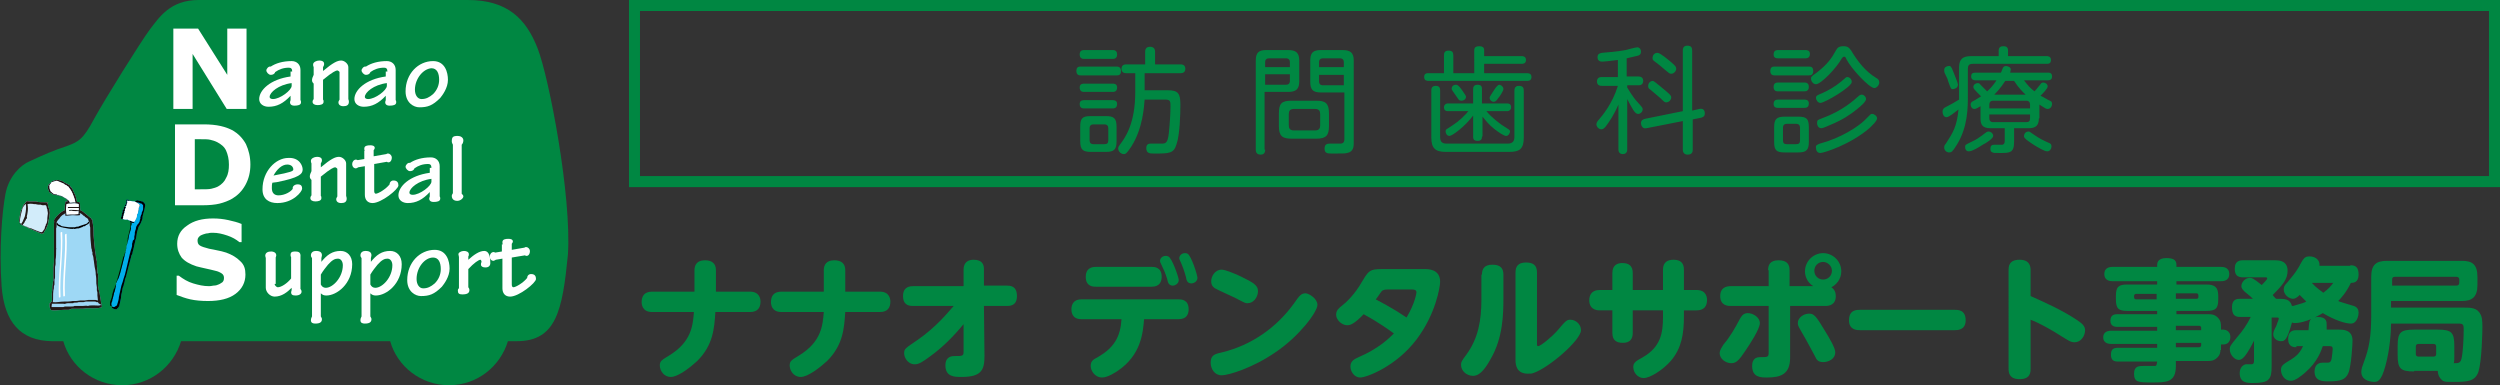 <?xml version="1.0" encoding="utf-8"?>
<!-- Generator: Adobe Illustrator 25.2.3, SVG Export Plug-In . SVG Version: 6.00 Build 0)  -->
<!DOCTYPE svg PUBLIC "-//W3C//DTD SVG 1.1//EN" "http://www.w3.org/Graphics/SVG/1.1/DTD/svg11.dtd">
<svg version="1.1" id="レイヤー_1" xmlns:x="http://ns.adobe.com/Extensibility/1.0/" xmlns:i="http://ns.adobe.com/AdobeIllustrator/10.0/" xmlns:graph="http://ns.adobe.com/Graphs/1.0/"
	 xmlns="http://www.w3.org/2000/svg" xmlns:xlink="http://www.w3.org/1999/xlink" x="0px" y="0px" width="454.3px" height="70px"
	 viewBox="0 0 454.3 70" style="enable-background:new 0 0 454.3 70;" xml:space="preserve">
<rect x="0" y="0" width="454.3" height="70" fill="#333333" stroke="none"/>
<style type="text/css">
	.st0{fill:#008742;}
	.st1{fill:#FFFFFF;}
	.st2{fill-rule:evenodd;clip-rule:evenodd;fill:#00AEEB;}
	.st3{fill-rule:evenodd;clip-rule:evenodd;}
	.st4{fill-rule:evenodd;clip-rule:evenodd;fill:#FFFFFF;}
	.st5{fill-rule:evenodd;clip-rule:evenodd;fill:#9ED8F5;}
	.st6{fill-rule:evenodd;clip-rule:evenodd;fill:#D2ECFA;}
	.st7{fill-rule:evenodd;clip-rule:evenodd;fill:#231815;}
</style>
<g>
	<path class="st0" d="M196.4,13.7c-0.2,0-0.8,0-0.8-0.8s0.5-0.8,0.8-0.8h6.5c0.2,0,0.8,0,0.8,0.8s-0.5,0.8-0.8,0.8H196.4z M197,10.7
		c-0.2,0-0.8,0-0.8-0.8s0.6-0.8,0.8-0.8h5.2c0.2,0,0.8,0,0.8,0.8s-0.6,0.8-0.8,0.8H197z M197,16.7c-0.2,0-0.8,0-0.8-0.8
		c0-0.7,0.6-0.7,0.8-0.7h5.2c0.2,0,0.8,0,0.8,0.7c0,0.8-0.6,0.8-0.8,0.8H197z M197,19.7c-0.2,0-0.8,0-0.8-0.8c0-0.7,0.6-0.7,0.8-0.7
		h5.2c0.2,0,0.8,0,0.8,0.7c0,0.8-0.6,0.8-0.8,0.8H197z M202.9,25.7c0,1.5-0.5,1.9-1.9,1.9h-2.8c-1.4,0-1.9-0.4-1.9-1.9v-2.7
		c0-1.5,0.4-1.9,1.9-1.9h2.8c1.4,0,1.9,0.4,1.9,1.9V25.7z M201.4,23.3c0-0.4-0.2-0.7-0.7-0.7h-2c-0.4,0-0.7,0.2-0.7,0.7v2.2
		c0,0.4,0.2,0.7,0.7,0.7h2c0.5,0,0.7-0.2,0.7-0.7V23.3z M208.1,16.4h4.1c1.9,0,2.3,0.6,2.3,2.6c0,1.8-0.1,5.5-0.7,7.2
		c-0.5,1.7-1.3,1.7-4.1,1.7c-0.7,0-1.4,0-1.4-1c0-0.8,0.6-0.8,0.8-0.8c0.3,0,1.6,0,2,0c0.8,0,1.1-0.2,1.3-1.9
		c0.2-1.9,0.3-3.8,0.3-4.9c0-0.8,0-1.2-0.9-1.2H208c-0.1,1.2-0.3,5.2-2.4,8.5c-0.8,1.2-1,1.4-1.4,1.4c-0.4,0-1-0.4-1-1
		c0-0.3,0.1-0.4,0.3-0.7c0.9-1.2,2.8-3.7,2.8-9.6v-3.4h-1.6c-0.4,0-0.9-0.1-0.9-0.8c0-0.8,0.7-0.8,0.9-0.8h3.4V9.4
		c0-0.6,0.3-0.9,0.9-0.9c0.8,0,0.9,0.6,0.9,0.9v2.3h4.6c0.2,0,0.9,0,0.9,0.8s-0.7,0.8-0.9,0.8h-6.5V16.4z"/>
	<path class="st0" d="M229.9,27.2c0,0.2,0,0.9-0.8,0.9c-0.9,0-0.9-0.7-0.9-0.9V11c0-1.5,0.6-1.9,1.9-1.9h4c1.4,0,2,0.5,2,1.9v3.8
		c0,1.4-0.6,1.9-2,1.9h-4.3V27.2z M234.4,12.2v-0.9c0-0.4-0.2-0.7-0.7-0.7h-3.1c-0.4,0-0.7,0.2-0.7,0.7v0.9H234.4z M229.9,15.4h3.8
		c0.4,0,0.7-0.2,0.7-0.7v-1.2h-4.5V15.4z M241.5,22.9c0,1.7-0.5,2.3-2.3,2.3h-4.5c-1.7,0-2.3-0.5-2.3-2.3v-2.3
		c0-1.8,0.5-2.3,2.3-2.3h4.5c1.7,0,2.3,0.5,2.3,2.3V22.9z M239.9,20.7c0-0.5-0.2-0.9-0.9-0.9h-3.9c-0.7,0-0.9,0.4-0.9,0.9v2.1
		c0,0.5,0.2,0.9,0.9,0.9h3.9c0.7,0,0.9-0.4,0.9-0.9V20.7z M240,16.8c-1.4,0-1.9-0.5-1.9-1.9V11c0-1.4,0.5-1.9,1.9-1.9h4
		c1.4,0,2,0.5,2,1.9V26c0,0.5,0,1.6-1.2,1.8c-0.4,0.1-0.7,0.1-2.7,0.1c-0.8,0-1.4,0-1.4-0.9c0-0.8,0.5-0.9,0.9-0.9
		c0.3,0,1.7,0,1.9,0c0.4,0,0.8-0.1,0.8-0.8v-8.5H240z M244.2,12.2v-0.9c0-0.4-0.2-0.7-0.7-0.7h-3.1c-0.4,0-0.7,0.2-0.7,0.7v0.9
		H244.2z M244.2,15.4v-1.8h-4.5v1.2c0,0.4,0.2,0.7,0.7,0.7H244.2z"/>
	<path class="st0" d="M276.5,10.2c0.2,0,0.8,0,0.8,0.7s-0.6,0.7-0.8,0.7h-6.8v1.7h7.8c0.2,0,0.8,0,0.8,0.7c0,0.7-0.6,0.7-0.8,0.7
		h-17.9c-0.2,0-0.8,0-0.8-0.7s0.5-0.7,0.8-0.7h2.8v-3.2c0-0.3,0-0.9,0.8-0.9c0.7,0,0.9,0.3,0.9,0.9v3.2h3.8V9.2c0-0.3,0-0.8,0.9-0.8
		c0.8,0,0.9,0.4,0.9,0.7v1.1H276.5z M261.7,24.9c0,0.9,0.4,1.2,1.2,1.2h11.1c0.8,0,1.2-0.4,1.2-1.2v-8.4c0-0.2,0-0.9,0.8-0.9
		c0.7,0,0.9,0.3,0.9,0.9V25c0,2.1-0.8,2.6-2.6,2.6h-11.6c-1.9,0-2.6-0.7-2.6-2.6v-8.5c0-0.3,0-0.9,0.8-0.9c0.7,0,0.8,0.4,0.8,0.9
		V24.9z M269.3,24.8c0,0.3,0,0.8-0.8,0.8c-0.8,0-0.8-0.5-0.8-0.8V21c-1.5,2-3.8,3.7-4.3,3.7c-0.5,0-0.7-0.5-0.7-0.8s0.1-0.4,0.3-0.5
		c1.4-0.9,2.2-1.4,3.5-2.8c0.2-0.3,0.3-0.4,0.4-0.4h-3.8c-0.3,0-0.7-0.1-0.7-0.7c0-0.4,0.3-0.7,0.7-0.7h4.6v-2.6
		c0-0.2,0-0.8,0.8-0.8c0.8,0,0.8,0.5,0.8,0.8v2.6h4.6c0.3,0,0.7,0.1,0.7,0.7c0,0.4-0.3,0.7-0.7,0.7h-3.8c1.1,1.3,2.4,2.2,2.8,2.5
		c1.4,0.9,1.5,0.9,1.5,1.2c0,0.3-0.3,0.8-0.7,0.8c-0.4,0-1.3-0.6-2.2-1.3c-1-0.8-1.6-1.6-2.1-2.2V24.8z M265.7,16.4
		c0.6,0.9,0.7,1,0.7,1.2c0,0.4-0.4,0.7-0.8,0.7c-0.3,0-0.5-0.1-0.6-0.3c-1-1.4-1.1-1.6-1.1-1.6c-0.1-0.1-0.1-0.2-0.1-0.3
		c0-0.4,0.3-0.7,0.8-0.7C265,15.4,265.4,16,265.7,16.4z M273.2,16.2c0,0.3-0.7,1.4-1,1.7c-0.2,0.3-0.4,0.6-0.8,0.6
		c-0.3,0-0.7-0.3-0.7-0.7c0-0.1,0-0.2,0.2-0.5c0.7-1.1,0.9-1.4,1.1-1.6s0.3-0.3,0.5-0.3C272.9,15.5,273.2,15.8,273.2,16.2z"/>
	<path class="st0" d="M295.7,13.9h2c0.2,0,0.9,0,0.9,0.8c0,0.8-0.7,0.8-0.9,0.8h-2v0.4c0.8,1.4,1.6,2.4,2,2.8
		c0.8,0.9,0.8,0.9,0.8,1.2c0,0.4-0.4,0.8-0.8,0.8c-0.4,0-0.6-0.3-0.9-0.7c-0.3-0.5-0.7-1.2-1.1-2v9.1c0,0.2,0,0.9-0.8,0.9
		s-0.8-0.7-0.8-0.9V19c-0.8,1.9-1.8,3.3-2.1,3.7c-0.4,0.6-0.7,0.8-1,0.8c-0.5,0-0.9-0.5-0.9-0.9c0-0.3,0.2-0.6,0.4-0.8
		c0.6-0.7,2.5-2.9,3.5-6.2h-2.9c-0.2,0-0.9,0-0.9-0.8c0-0.8,0.7-0.8,0.9-0.8h2.9v-3.1c-1.7,0.2-2.5,0.3-2.8,0.3
		c-0.2,0-0.9,0-0.9-0.8c0-0.7,0.5-0.7,0.8-0.8c1.2-0.1,2.6-0.2,4.3-0.5c0.3-0.1,1.9-0.5,2.1-0.5c0.4,0,0.7,0.3,0.7,0.8
		c0,0.4-0.2,0.6-0.5,0.7c-0.8,0.2-1.7,0.4-2.1,0.5V13.9z M308.8,19.8c0.9-0.2,1,0.5,1,0.8c0,0.6-0.4,0.7-0.7,0.8l-1.5,0.3v5.5
		c0,0.2,0,0.9-0.9,0.9c-0.8,0-0.9-0.6-0.9-0.9v-5.2l-6.6,1.3c-0.9,0.2-1-0.8-1-0.9c0-0.6,0.4-0.7,0.7-0.8l6.9-1.4V9.2
		c0-0.2,0-0.9,0.8-0.9c0.7,0,0.9,0.3,0.9,0.9v10.9L308.8,19.8z M302.8,16.6c0.7,0.6,0.9,0.8,0.9,1.1c0,0.4-0.4,0.9-0.9,0.9
		c-0.3,0-0.4-0.1-1-0.7c-0.3-0.3-1.8-1.5-2-1.7c-0.2-0.1-0.3-0.3-0.3-0.6c0-0.4,0.3-0.9,0.9-0.9C300.7,14.8,302.3,16.2,302.8,16.6z
		 M303.8,11.4c0.7,0.6,0.8,0.8,0.8,1.1c0,0.4-0.4,0.9-0.9,0.9c-0.3,0-0.4-0.1-1-0.6c-0.9-0.8-1.3-1.1-2.1-1.7
		c-0.3-0.2-0.3-0.4-0.3-0.6c0-0.4,0.3-0.9,0.9-0.9C301.7,9.6,303.2,10.9,303.8,11.4z"/>
	<path class="st0" d="M322.5,13.7c-0.2,0-0.8,0-0.8-0.8s0.5-0.8,0.8-0.8h6.2c0.3,0,0.8,0,0.8,0.8c0,0.7-0.4,0.8-0.8,0.8H322.5z
		 M323.1,10.6c-0.2,0-0.8,0-0.8-0.7c0-0.8,0.6-0.8,0.8-0.8h5c0.2,0,0.8,0,0.8,0.7s-0.5,0.8-0.8,0.8H323.1z M323.1,16.6
		c-0.2,0-0.8,0-0.8-0.8s0.6-0.8,0.8-0.8h4.8c0.2,0,0.8,0,0.8,0.8c0,0.7-0.5,0.8-0.8,0.8H323.1z M323.1,19.6c-0.2,0-0.8,0-0.8-0.7
		c0-0.8,0.6-0.8,0.8-0.8h4.8c0.2,0,0.8,0,0.8,0.7c0,0.8-0.6,0.8-0.8,0.8H323.1z M328.7,25.8c0,1.4-0.4,1.9-1.9,1.9h-2.5
		c-1.5,0-1.9-0.4-1.9-1.9v-2.7c0-1.4,0.4-1.9,1.9-1.9h2.5c1.5,0,1.9,0.4,1.9,1.9V25.8z M327.1,23.2c0-0.4-0.2-0.7-0.7-0.7h-1.7
		c-0.4,0-0.7,0.2-0.7,0.7v2.3c0,0.5,0.2,0.7,0.7,0.7h1.7c0.5,0,0.7-0.2,0.7-0.7V23.2z M334.7,10.6c-1,1.8-3.8,4.7-4.7,4.7
		c-0.5,0-0.9-0.5-0.9-1c0-0.3,0-0.4,0.9-1c2.1-1.6,2.9-2.8,3.6-4.1c0.3-0.5,0.5-0.8,1.4-0.8c0.9,0,1.1,0.4,1.4,0.8
		c1.2,2,2.6,3.8,4.6,5c0.2,0.1,0.5,0.3,0.5,0.8c0,0.5-0.5,1-0.9,1c-0.9,0-4.2-3.5-5.1-5.3c-0.1-0.3-0.2-0.4-0.4-0.4
		C334.9,10.3,334.8,10.5,334.7,10.6z M330.7,26.1c3.8-1,7-3.1,8.2-4.3c0.1-0.1,0.9-0.9,1-1s0.2-0.1,0.3-0.1c0.4,0,0.9,0.4,0.9,0.8
		c0,0.5-0.9,1.3-1.4,1.8c-3.5,3-8.3,4.5-8.9,4.5c-0.6,0-0.8-0.5-0.8-0.9C329.9,26.4,330.2,26.3,330.7,26.1z M330.8,18.7
		c-0.5,0-0.8-0.6-0.8-0.9c0-0.4,0.2-0.5,1.2-0.9c0.9-0.4,2.2-1.1,3.4-2.1c0.9-0.8,0.9-0.8,1.1-0.8c0.3,0,0.8,0.3,0.8,0.9
		C336.5,15.8,331.6,18.7,330.8,18.7z M331.1,21.5c3.8-1.4,5.8-3.3,6.6-4c0.2-0.2,0.4-0.3,0.6-0.3c0.4,0,0.8,0.4,0.8,0.8
		c0,0.5-1.1,1.4-1.6,1.8c-1.2,1-2.7,2-4.9,2.9c-0.5,0.2-1.3,0.6-1.6,0.6c-0.7,0-0.8-0.7-0.8-0.9C330.2,21.8,330.3,21.8,331.1,21.5z"
		/>
	<path class="st0" d="M358.2,10.2h5v-1c0-0.3,0.1-0.8,0.8-0.8c0.5,0,0.9,0.1,0.9,0.8v1h7c0.2,0,0.8,0,0.8,0.7s-0.5,0.7-0.8,0.7
		h-13.4c-0.7,0-0.9,0.3-0.9,0.9v4.9c0,2.1,0,5.7-2,8.9c-0.8,1.3-1,1.4-1.4,1.4c-0.5,0-0.9-0.4-0.9-0.9c0-0.3,0.1-0.5,0.3-0.7
		c1.3-2,2-3.1,2.3-6.2c-0.7,0.5-1.7,1.4-2.2,1.4c-0.5,0-0.7-0.6-0.7-1c0-0.5,0.3-0.7,0.5-0.8c1.2-0.6,1.3-0.7,2.5-1.4v-5.8
		C356,10.7,356.7,10.2,358.2,10.2z M354.9,12.9c0.2,0.5,0.9,2.2,0.9,2.5c0,0.6-0.7,0.8-0.9,0.8c-0.4,0-0.4-0.1-0.9-1.5
		c-0.1-0.5-0.3-0.7-0.6-1.4c-0.1-0.2-0.1-0.4-0.1-0.6c0-0.5,0.5-0.7,0.8-0.7C354.4,11.9,354.6,12.1,354.9,12.9z M360.3,26.3
		c-0.6,0.4-1.9,1.2-2.5,1.2s-0.7-0.5-0.7-0.8c0-0.4,0.1-0.4,1.1-0.9c0.9-0.4,1.6-0.9,2-1.2c0.9-0.7,0.9-0.7,1.2-0.7
		c0.3,0,0.8,0.3,0.8,0.8C362.2,25.2,360.9,26,360.3,26.3z M370.5,21.5c0,1-0.3,1.8-1.8,1.8H366v2.5c0,2-0.8,2-2.6,2
		c-1.1,0-1.1,0-1.3-0.1c-0.4-0.1-0.4-0.5-0.4-0.7c0-0.7,0.5-0.7,0.8-0.7s1.2,0,1.4,0c0.3-0.1,0.4-0.3,0.4-0.7v-2.3h-2.6
		c-1.5,0-1.8-0.7-1.8-1.8v-2.2c-0.8,0.5-1,0.5-1.1,0.5c-0.5,0-0.7-0.5-0.7-0.8c0-0.3,0.2-0.5,0.4-0.6c0.3-0.1,1.3-0.8,1.5-0.9
		c-1.3-1.3-1.4-1.4-1.4-1.7c0-0.4,0.4-0.7,0.8-0.7c0.2,0,0.4,0.1,0.5,0.3c0.1,0.1,0.7,0.7,1.2,1.2c0.5-0.4,1.2-1.2,1.7-2h-3.8
		c-0.3,0-0.8-0.1-0.8-0.7c0-0.5,0.2-0.7,0.8-0.7h4.6c0.1-0.1,0.3-0.8,0.4-0.9c0.1-0.2,0.3-0.3,0.5-0.3c0.3,0,0.9,0.2,0.9,0.6
		c0,0.2-0.1,0.4-0.1,0.6h6.8c0.3,0,0.8,0,0.8,0.7c0,0.5-0.3,0.7-0.8,0.7h-4.3c0.7,0.9,1.1,1.4,1.9,2c0.3-0.3,0.3-0.3,1.1-1.3
		c0.1-0.2,0.3-0.3,0.5-0.3c0.4,0,0.8,0.3,0.8,0.7c0,0.4-0.9,1.3-1.3,1.7c0.3,0.1,1.4,0.8,1.7,0.9c0.3,0.1,0.4,0.3,0.4,0.6
		c0,0.4-0.3,0.9-0.8,0.9c-0.2,0-0.3,0-1.5-0.8V21.5z M361.5,19.7h7.4V19c0-0.4-0.2-0.7-0.7-0.7h-6c-0.5,0-0.7,0.3-0.7,0.7V19.7z
		 M361.5,20.8v0.7c0,0.4,0.2,0.7,0.7,0.7h6c0.5,0,0.7-0.2,0.7-0.7v-0.7H361.5z M368.1,17.2c-1.4-1.3-1.8-2.1-2.1-2.5h-1.6
		c-0.3,0.4-0.8,1.3-2,2.5H368.1z M368.6,23.9c0.2,0,0.2,0,0.9,0.5c1.1,0.8,2,1.2,2.9,1.6c0.2,0.1,0.4,0.2,0.4,0.6
		c0,0.3-0.2,0.9-0.8,0.9c-0.5,0-1.8-0.8-2.3-1.1c-0.6-0.4-1.9-1.2-1.9-1.6C367.8,24.1,368.3,23.9,368.6,23.9z"/>
</g>
<g>
	<path class="st0" d="M136.3,53c1.7,0,1.9,1.3,1.9,1.8c0,1.1-0.5,1.9-1.9,1.9H130c-0.2,3-0.4,6-3.3,8.9c-1.3,1.2-3.5,2.9-4.8,2.9
		c-1.3,0-2-1.2-2-2.1c0-0.8,0.4-1,1.7-1.8c4.1-2.5,4.3-5.5,4.5-7.9h-7.6c-1.8,0-1.9-1.4-1.9-1.8c0-1.1,0.5-1.9,1.9-1.9h7.7v-3.9
		c0-1,0.5-1.8,1.9-1.8c1.3,0,2,0.6,2,1.8V53H136.3z"/>
	<path class="st0" d="M159.9,53c1.7,0,1.9,1.3,1.9,1.8c0,1.1-0.5,1.9-1.9,1.9h-6.3c-0.2,3-0.4,6-3.3,8.9c-1.3,1.2-3.5,2.9-4.8,2.9
		c-1.3,0-2-1.2-2-2.1c0-0.8,0.4-1,1.7-1.8c4.1-2.5,4.3-5.5,4.5-7.9H142c-1.8,0-1.9-1.4-1.9-1.8c0-1.1,0.5-1.9,1.9-1.9h7.7v-3.9
		c0-1,0.5-1.8,1.9-1.8c1.3,0,2,0.6,2,1.8V53H159.9z"/>
	<path class="st0" d="M166,55.6c-0.6,0-1.9,0-1.9-1.8c0-1.8,1.4-1.8,1.9-1.8h9.1l0-3c0-1.3,0.8-1.8,1.8-1.8c1.7,0,1.9,1,1.9,1.7l0,3
		h4.1c0.6,0,1.9,0,1.9,1.9c0,1.8-1.3,1.8-1.9,1.8h-4.1l0.1,9.1c0,2.6-0.6,3.8-4.2,3.8c-1.2,0-2.9,0-2.9-2.1c0-1.7,1.3-1.7,1.7-1.7
		c1.4,0,1.6,0,1.6-0.8l0-5c-1.8,2.2-3.8,4.2-6,5.8c-1.5,1.1-2.1,1.5-2.9,1.5c-1.2,0-1.9-1.2-1.9-2c0-0.8,0.2-0.9,2.4-2.4
		c3.5-2.4,5.7-5.2,6.6-6.2H166z"/>
	<path class="st0" d="M196.5,58c-1.7,0-1.8-1.3-1.8-1.8c0-0.6,0.2-1.8,1.8-1.8h17.7c0.4,0,1.8,0,1.8,1.8c0,0.8-0.3,1.8-1.8,1.8h-6.3
		c-0.2,2.4-0.5,6.5-4.8,9.4c-0.3,0.2-1.8,1.2-2.8,1.2c-1.4,0-2.1-1.3-2.1-2.1c0-0.9,0.5-1.2,1.3-1.6c2.9-1.7,4.1-3.6,4.3-6.9H196.5z
		 M209.3,48.5c0.4,0,1.8,0,1.8,1.8c0,0.9-0.4,1.8-1.8,1.8h-10.2c-0.4,0-1.8,0-1.8-1.8c0-1.5,1-1.8,1.8-1.8H209.3z M214.2,50.9
		c0,0.6-0.6,1-1.1,1c-0.7,0-0.9-0.6-1-1.2c-0.3-1-0.7-1.9-1.1-2.7c-0.1-0.2-0.2-0.4-0.2-0.6c0-0.4,0.4-0.9,1-0.9
		c0.2,0,0.3,0,0.5,0.1C213,46.9,214.2,50.4,214.2,50.9z M217.6,50.5c0,0.6-0.6,1-1.1,1c-0.7,0-0.9-0.5-1-1.2c-0.3-1.1-0.6-1.9-1-2.8
		c-0.1-0.2-0.2-0.4-0.2-0.6c0-0.4,0.4-0.9,1-0.9c0.1,0,0.3,0,0.5,0.1C216.5,46.5,217.6,50,217.6,50.5z"/>
	<path class="st0" d="M239.4,55.4c0,1.3-3.3,5.7-7.6,8.6c-4.2,2.9-8.6,4.2-9.8,4.2c-1.3,0-2-1.2-2-2.3c0-1.4,0.8-1.6,2.2-1.9
		c5.2-1.3,9.7-4.4,12.9-8.8c1.1-1.6,1.4-1.9,2.2-1.9C238,53.4,239.4,54.3,239.4,55.4z M225.4,50.2c2.5,1.2,3.2,1.7,3.2,2.7
		c0,1.1-0.8,2.2-1.9,2.2c-0.4,0-0.4,0-2.3-1c-0.6-0.3-3.1-1.4-3.6-1.7c-0.3-0.2-0.7-0.5-0.7-1.3c0-0.9,0.7-2.1,1.9-2.1
		C222.8,49,225.2,50.1,225.4,50.2z"/>
	<path class="st0" d="M259,48.9c0.5,0,2.7,0,2.7,2.3c0,0.9-0.8,5.9-4.3,10.5c-3.7,4.9-9.1,6.9-10.2,6.9c-1.2,0-1.8-1.2-1.8-2
		c0-1.1,0.9-1.4,1.5-1.7c3.5-1.5,5.4-3.3,6.4-4.3c-0.7-0.5-2.4-1.8-5.5-3.5c-1.9,2-2.6,2-3,2c-1,0-2-1-2-1.9c0-0.8,0.5-1.2,1-1.6
		c0.8-0.6,2.4-2.1,3.7-4.4c1.2-2,1.4-2.3,3.6-2.3H259z M252.3,52.6c-0.7,0-1,0.1-1.2,0.3c-0.2,0.2-0.8,1.2-1.1,1.5
		c1.1,0.6,3.1,1.6,5.6,3.3c1.6-2.7,1.8-4.5,1.8-4.6c0-0.5-0.6-0.5-0.9-0.5H252.3z"/>
	<path class="st0" d="M269.3,49.9c0-1,0.4-1.8,1.9-1.8c1.4,0,2,0.6,2,1.8v4.3c0,3-0.1,7.2-2.3,11c-1.3,2.4-2.3,3.1-3.2,3.1
		c-1.2,0-2.2-0.9-2.2-2c0-0.5,0.1-0.7,1-1.9c2.1-2.9,2.7-6.1,2.7-10V49.9z M279.3,62.4c0,0.3,0,0.5,0.2,0.5c0.5,0,2.6-1.8,3.4-2.7
		c1.7-2,1.8-2.1,2.5-2.1c0.9,0,1.9,0.8,1.9,1.9c0,1.8-5.9,6.9-8.7,7.8c-0.2,0.1-0.6,0.1-1,0.1c-2,0-2.2-1.6-2.2-2.4v-16
		c0-1,0.4-1.8,1.9-1.8c1.3,0,2,0.5,2,1.8V62.4z"/>
	<path class="st0" d="M293,49.6c0-1.5,1-1.8,1.8-1.8c1.3,0,1.9,0.6,1.9,1.8v3.1h5.5V49c0-1.4,0.9-1.8,1.9-1.8c1.3,0,1.9,0.6,1.9,1.8
		v3.7h2.3c1.8,0,1.9,1.4,1.9,1.8c0,1.1-0.5,1.9-1.9,1.9h-2.3v1.1c0,3.1-0.4,5.8-2.4,8.1c-1.5,1.7-3.8,3.1-4.9,3.1
		c-1.1,0-1.9-1-1.9-2c0-0.8,0.5-1.1,1.6-1.7c3.4-1.9,3.8-4.5,3.8-7.4v-1.2h-5.5v4.1c0,1.1-0.5,1.8-1.8,1.8c-1.2,0-1.9-0.5-1.9-1.8
		v-4.1h-2.3c-1.6,0-1.9-1.1-1.9-1.8c0-0.8,0.3-1.9,1.9-1.9h2.3V49.6z"/>
	<path class="st0" d="M321.3,49.1c0-0.9,0.3-1.8,1.9-1.8c1.4,0,2,0.6,2,1.8V52h4.3c-1.1-0.7-1.5-1.8-1.5-2.7c0-1.8,1.5-3.3,3.3-3.3
		c1.8,0,3.3,1.5,3.3,3.3c0,1.5-1,2.5-1.8,2.9c0.6,0.4,0.8,1,0.8,1.6c0,1.6-1.2,1.8-1.9,1.8h-6.4V65c0,3-1.7,3.6-4.2,3.6
		c-1.1,0-2.7,0-2.7-2.1c0-0.5,0.1-1.6,1.4-1.6c1.5,0,1.6,0,1.6-0.9v-8.4h-6.9c-0.4,0-1.9,0-1.9-1.8c0-1.6,1.2-1.8,1.9-1.8h6.9V49.1z
		 M312.5,64.2c0-0.6,0.4-1.1,0.7-1.6c1.2-1.4,2.1-3,3-4.7c0.2-0.3,0.5-1,1.4-1c1,0,2.2,0.8,2.2,1.8c0,1.1-1.8,3.8-2.6,5
		c-1.2,1.8-1.7,2.3-2.6,2.3C313.6,66,312.5,65.2,312.5,64.2z M328.7,57c0.9,0,1.2,0.2,3.1,3.4c0.6,1,1.7,2.8,1.7,3.6
		c0,1.3-1.3,1.8-2.2,1.8c-0.9,0-1.2-0.4-1.5-1.1c-1.1-2-1.2-2.3-2.6-4.7c-0.4-0.7-0.5-0.9-0.5-1.3C326.7,57.7,327.8,57,328.7,57z
		 M329.7,49.2c0,0.9,0.7,1.6,1.6,1.6c0.9,0,1.6-0.7,1.6-1.6c0-0.9-0.8-1.6-1.6-1.6C330.4,47.6,329.7,48.3,329.7,49.2z"/>
	<path class="st0" d="M355.2,56.3c0.6,0,2,0,2,1.9c0,1.8-1.5,1.8-2,1.8H338c-0.5,0-2,0-2-1.8c0-1.9,1.4-1.9,2-1.9H355.2z"/>
	<path class="st0" d="M369,67c0,0.6,0,1.9-2,1.9c-1.9,0-2-1.2-2-1.9V49.1c0-0.6,0-1.9,2-1.9c1.9,0,2,1.3,2,1.9v4.7
		c2.9,1.3,5.8,2.6,8.5,4.4c0.9,0.6,1.4,1.1,1.4,1.8c0,1.1-0.8,2.2-1.9,2.2c-0.7,0-1.1-0.3-2.4-1.1c-1.7-1.1-4-2.4-5.6-3V67z"/>
	<path class="st0" d="M403.5,63.6c0,0.9-0.5,1.3-0.6,1.4c-0.6,0.6-1.2,0.6-1.8,0.6h-5.7v0.9c0,3-1.7,3-4.3,3c-2.5,0-3.3,0-3.3-1.6
		c0-1.4,0.9-1.4,1.8-1.4h2c0.3,0,0.3-0.2,0.4-0.8h-7.1c-0.4,0-1.3,0-1.3-1.2c0-1,0.4-1.3,1.3-1.3h7.1v-0.7h-8.3
		c-0.3,0-1.5,0-1.5-1.2c0-1.2,1.2-1.2,1.5-1.2h8.3v-0.7h-7.2c-0.3,0-1.3,0-1.3-1.1c0-1.2,0.9-1.2,1.3-1.2h7.2v-0.6h-5.4
		c-1.6,0-2.1-0.4-2.1-2.1v-0.6c0-1.7,0.5-2.1,2.1-2.1h5.4v-0.6h-8.1c-0.3,0-1.5,0-1.5-1.3c0-1.3,1.2-1.3,1.5-1.3h8.1v-0.4
		c0-1,1-1.2,1.6-1.2c1.1,0,1.9,0.2,1.9,1.2v0.4h8.1c0.3,0,1.5,0,1.5,1.3c0,1.3-1.2,1.3-1.5,1.3h-8.1v0.6h5.4c1.6,0,2.2,0.5,2.2,2.1
		v0.6c0,1.7-0.5,2.1-2.2,2.1h-5.4v0.6h5.7c0.6,0,1.2,0,1.8,0.6c0.6,0.6,0.6,1.2,0.6,1.8v0.4h0.4c0.7,0,1.3,0.5,1.3,1.3
		c0,1-0.6,1.4-1.3,1.4h-0.4V63.6z M391.9,54.3v-0.9h-3.7c-0.2,0-0.4,0.1-0.4,0.4c0,0.3,0,0.6,0.4,0.6H391.9z M395.4,54.3h3.7
		c0.3,0,0.4-0.1,0.4-0.4c0-0.3,0-0.6-0.4-0.6h-3.7V54.3z M395.4,59.2V60h4.6v-0.4c0-0.3-0.2-0.4-0.4-0.4H395.4z M400,62.3h-4.6v0.8
		h4.2c0.3,0,0.4-0.2,0.4-0.4V62.3z"/>
	<path class="st0" d="M427.1,48.2c1,0,1.5,0.4,1.5,1.7c0,1.5-1,1.5-1.4,1.5c-0.8,1.7-1.8,2.8-2.3,3.3c0.4,0.2,0.6,0.2,2.5,0.8
		c0.4,0.1,1.2,0.3,1.2,1.3c0,0.6-0.3,2-1.4,2c-1,0-2.9-0.6-5.1-1.9c-3,1.8-4.8,1.8-5,1.8c-0.3,0-0.4,0-0.6-0.1
		c-0.9,3.2-1.3,3.4-2,3.4c-0.8,0-1.4-0.6-1.4-1.2c0-0.4,0-0.5,0.6-1.7c0.1-0.4,0.4-1,0.4-1.2c0-0.2-0.2-0.2-0.3-0.2h-1v8.9
		c0,2.4-0.5,3-3.4,3c-1,0-2.4,0-2.4-1.8c0-1,0.6-1.5,1.1-1.6c0.1,0,0.9,0,1,0c0.5,0,0.5-0.4,0.5-0.7v-3.6c-0.1,0.2-0.5,1-0.8,1.5
		c-1.1,1.9-1.6,2-2,2c-0.7,0-1.6-0.9-1.6-1.9c0-0.6,0.1-0.7,1.4-2.3c0.8-0.9,1.8-2.3,2.4-3.6h-1.9c-1.1,0-1.5-0.5-1.5-1.8
		c0-1.5,1-1.5,1.5-1.5h2.3c-0.4-0.4-0.5-0.5-1.5-1.3c-0.3-0.3-0.6-0.6-0.6-1c0-0.7,0.7-1.5,1.5-1.5c0.4,0,0.6,0,2.2,1.3
		c0.2-0.2,1-1,1-1.2c0-0.2-0.2-0.2-0.3-0.2h-4.1c-1.1,0-1.5-0.5-1.5-1.6c0-1.5,1.1-1.5,1.5-1.5h5.8c0.6,0,2.3,0,2.3,1.9
		c0,1.5-0.8,2.5-2.7,4.4c0.1,0.2,0.4,0.5,0.6,0.7c1.7,0,2.5,0,2.9,1.3c0.1,0,0.1,0,0.2,0c1.4-0.4,2.1-0.6,2.4-0.8
		c-0.6-0.6-1-1-1.2-1.2c-0.4,0.4-0.8,0.7-1.2,0.7c-0.7,0-1.7-0.7-1.7-1.7c0-0.5,0.2-0.8,0.6-1.2c1-1.2,1.5-1.8,2.1-2.8
		c0.9-1.7,1.1-2,2-2c1,0,1.9,0.6,1.8,1.7H427.1z M417.3,63.1c-0.4,0-1.5,0-1.5-1.5c0-1.6,1.1-1.6,1.5-1.6h2.2
		c0.1-1.1,0.1-1.5,0.3-1.8c0.3-0.5,1.1-0.6,1.4-0.6c1.6,0,1.6,0.9,1.6,1.4c0,0.2,0,0.6,0,0.9h2.2c0.8,0,2.5,0,2.5,2
		c0,0.5-0.2,4.7-0.8,6c-0.5,1-1.2,1.4-3.5,1.4c-1.1,0-2.6,0-2.6-1.8c0-1.5,1.1-1.6,1.5-1.6c0.1,0,0.8,0,0.9,0c0.5,0,0.6-0.3,0.7-0.7
		c0.1-0.5,0.2-1.7,0.2-1.8c0-0.3-0.1-0.5-0.5-0.5h-1.3c-0.3,0.8-0.9,2.8-3.2,4.8c-0.7,0.6-1.8,1.5-2.6,1.5c-1.1,0-1.8-1-1.8-2
		c0-0.6,0.3-0.9,0.9-1.3c1.5-0.9,2.4-1.4,3.1-3H417.3z M420.1,51.4c0.8,0.9,1.7,1.5,2.1,1.8c0.8-0.6,1.4-1.2,1.8-1.8H420.1z"/>
	<path class="st0" d="M438.7,67.5c-2.5,0-3-0.5-3-3v-1.6c0-2.5,0.5-3,3-3h4.3c2.5,0,3,0.5,3,3v1.6c0,0.8,0,1.1-0.1,1.5
		c0.8,0,1.2,0,1.4-0.8c0.3-1.2,0.4-4,0.4-5.2c0-0.9,0-1.2-0.9-1.2h-12.3c0,1.5-0.2,4.7-1,7.6c-0.8,3-1.5,3-2.1,3c0,0-2.3,0-2.3-1.8
		c0-0.6,0.2-1.1,0.5-1.9c0.9-2.4,1.3-4.5,1.3-8.5v-6.9c0-2.3,1-2.9,2.9-2.9h13.6c1.8,0,2.8,0.6,2.8,2.9v1.5c0,2.2-1,2.9-2.8,2.9
		h-12.9v1.2h13.2c1.3,0,2.5,0,3.1,1.3c0.2,0.4,0.3,0.9,0.3,2.2c0,0.9-0.1,6.1-0.7,8.1c-0.6,1.9-2.2,1.9-4.7,1.9
		c-1.2,0-1.6,0-1.9-0.3c-0.4-0.3-0.8-0.9-0.8-1.7H438.7z M434.7,51.9h11.7c0.3,0,0.5-0.2,0.5-0.5v-0.6c0-0.3-0.2-0.5-0.5-0.5h-11.2
		c-0.4,0-0.5,0.2-0.5,0.5V51.9z M442.7,63c0-0.3-0.1-0.5-0.5-0.5h-2.7c-0.4,0-0.5,0.2-0.5,0.5v1.3c0,0.3,0.1,0.5,0.5,0.5h2.7
		c0.4,0,0.5-0.2,0.5-0.5V63z"/>
</g>
<path class="st0" d="M452.3,2v30h-336V2H452.3 M454.3,0h-340v34h340V0L454.3,0z"/>
<g>
	<g>
		<g>
			<path class="st0" d="M97.7,8.8C95.6,3.4,92.2,0,85,0H36.1c-5.2,0-7.2,3.2-8.9,5.4c-1.7,2.3-8,12.4-10.1,16.2
				c-2,3.8-2.9,4.2-5.1,5c-2.2,0.7-4,1.5-6.6,2.7c-1.7,0.7-3.8,2.8-4.4,5.9c-0.6,3.1-1.2,10-0.7,16.9c0.5,6.4,3.4,9.8,9.1,9.9
				c0,0,0.8,0,2.1,0c1.3,4.6,5.6,8,10.7,8c5.1,0,9.3-3.4,10.7-8c11.8,0,26.1,0,38,0c1.3,4.6,5.6,8,10.7,8c5.1,0,9.3-3.4,10.7-8
				c0.6,0,1.2,0,1.6,0c7.2,0,8.3-5.6,9.3-15.7C103.9,35.7,99.8,14.2,97.7,8.8z"/>
		</g>
		<g>
			<path class="st1" d="M44.8,19.8h-3.6L35,9.8v10h-3.5V5.2h4.5l5.3,8.4V5.2h3.5V19.8z"/>
			<path class="st1" d="M45.5,29.9c0,1.4-0.3,2.6-0.9,3.7c-0.6,1.1-1.4,1.9-2.4,2.5c-0.7,0.4-1.5,0.7-2.3,0.9
				c-0.8,0.2-1.9,0.3-3,0.3h-5.1V22.6H37c1.2,0,2.2,0.1,3.1,0.3c0.9,0.2,1.6,0.5,2.2,0.8c1,0.6,1.8,1.4,2.4,2.5
				C45.2,27.3,45.5,28.5,45.5,29.9z M41.6,29.9c0-1-0.2-1.8-0.5-2.5c-0.3-0.7-0.9-1.2-1.7-1.6c-0.4-0.2-0.8-0.3-1.2-0.4
				s-1-0.1-1.8-0.1h-1v9.1h1c0.9,0,1.6,0,2-0.1c0.4-0.1,0.8-0.2,1.2-0.4c0.7-0.4,1.2-0.9,1.5-1.6C41.5,31.6,41.6,30.8,41.6,29.9z"/>
			<path class="st1" d="M44.6,49.9c0,1.4-0.6,2.6-1.8,3.5c-1.2,0.9-2.9,1.3-5,1.3c-1.2,0-2.3-0.1-3.2-0.3c-0.9-0.2-1.7-0.5-2.5-0.8
				v-3.5h0.4c0.8,0.6,1.6,1.1,2.6,1.4c1,0.3,1.9,0.5,2.8,0.5c0.2,0,0.5,0,0.9-0.1c0.4,0,0.7-0.1,0.9-0.2c0.3-0.1,0.5-0.3,0.7-0.4
				c0.2-0.2,0.3-0.4,0.3-0.8c0-0.3-0.1-0.6-0.4-0.8c-0.3-0.2-0.7-0.4-1.2-0.5c-0.5-0.1-1.1-0.3-1.7-0.4c-0.6-0.1-1.2-0.3-1.7-0.4
				c-1.2-0.4-2.1-0.9-2.7-1.6c-0.5-0.7-0.8-1.5-0.8-2.5c0-1.4,0.6-2.5,1.8-3.3c1.2-0.9,2.8-1.3,4.7-1.3c1,0,1.9,0.1,2.8,0.3
				c0.9,0.2,1.7,0.4,2.4,0.7V44h-0.4c-0.6-0.5-1.3-0.9-2.2-1.2c-0.9-0.3-1.7-0.5-2.6-0.5c-0.3,0-0.6,0-0.9,0.1
				c-0.3,0-0.6,0.1-0.9,0.2c-0.3,0.1-0.5,0.2-0.7,0.4c-0.2,0.2-0.3,0.4-0.3,0.7c0,0.4,0.1,0.7,0.4,0.9c0.3,0.2,0.9,0.4,1.7,0.6
				c0.5,0.1,1.1,0.2,1.5,0.3c0.5,0.1,1,0.2,1.6,0.4c1.1,0.4,1.9,0.9,2.5,1.5C44.4,48.1,44.6,48.9,44.6,49.9z"/>
		</g>
		<g>
			<path class="st1" d="M53.1,13c0-0.5-0.2-0.7-0.6-0.7c-1,0-1.8,0.3-2.5,0.8c0,0.1-0.2,0.5-0.8,0.5c-0.4,0-0.8-0.5-0.8-0.8
				c0-0.3,0.4-0.8,0.8-0.7c0.9-0.6,2.2-1,3.8-1c0.9,0,1.6,0.6,1.6,1.6v5.5c0.1,0.1,0.1,0.3,0.1,0.4c0,0.5-0.6,0.6-1.2,0.6
				c-0.6,0-0.8-0.3-0.8-0.6c0-0.2,0.1-0.3,0.1-0.4v-0.8h0c-1.3,1.4-2.5,2-4,2c-0.9,0-1.7-0.5-1.7-1.4c0-1.6,2-3.6,5.7-4.1V13z
				 M53,15.1c-2.4,0.3-4,1.7-4,2.5c0,0.3,0.3,0.4,0.6,0.4c1.3,0,3.4-1.6,3.4-2.4V15.1z"/>
			<path class="st1" d="M58.7,18.1c0.1,0.1,0.1,0.2,0.1,0.4c0,0.5-0.6,0.6-1.1,0.6c-0.5,0-0.9-0.2-0.9-0.6c0-0.2,0.1-0.4,0.2-0.5
				v-2.8c-0.1-0.1-0.3-0.3-0.3-0.6c0-0.3,0.1-0.6,0.3-1v-1.4c-0.1-0.2-0.1-0.3-0.1-0.5c0-0.4,0.6-0.7,1.1-0.7c0.7,0,0.9,0.3,0.9,0.6
				c0,0.3-0.1,0.4-0.2,0.6v0.7c1.8-1.5,2.6-1.9,3.3-1.9c0.6,0,1.3,0.6,1.3,1.2V18c0,0.1,0.1,0.2,0.1,0.5c0,0.6-0.4,0.8-1,0.8
				c-0.6,0-0.9-0.3-0.9-0.7c0-0.2,0.1-0.3,0.2-0.5v-5c0-0.1-0.3-0.3-0.4-0.3c-0.2,0-0.8,0.2-2.6,1.7V18.1z"/>
			<path class="st1" d="M70.4,13c0-0.5-0.2-0.7-0.6-0.7c-1,0-1.8,0.3-2.5,0.8c0,0.1-0.2,0.5-0.8,0.5c-0.4,0-0.8-0.5-0.8-0.8
				c0-0.3,0.4-0.8,0.8-0.7c0.9-0.6,2.2-1,3.8-1c0.9,0,1.6,0.6,1.6,1.6v5.5c0.1,0.1,0.1,0.3,0.1,0.4c0,0.5-0.6,0.6-1.2,0.6
				c-0.6,0-0.8-0.3-0.8-0.6c0-0.2,0.1-0.3,0.1-0.4v-0.8h0c-1.3,1.4-2.5,2-4,2c-0.9,0-1.7-0.5-1.7-1.4c0-1.6,2-3.6,5.7-4.1V13z
				 M70.3,15.1c-2.4,0.3-4,1.7-4,2.5c0,0.3,0.3,0.4,0.6,0.4c1.3,0,3.4-1.6,3.4-2.4V15.1z"/>
			<path class="st1" d="M81.4,14.5c0,1.5-1,2.8-1.4,3.3c-1.4,1.4-2.3,1.7-3.8,1.7c-1,0-2.5-0.8-2.5-2.9c0-3.2,2.3-5.5,5-5.5
				C80.9,11.1,81.4,13.2,81.4,14.5z M75.4,16.3c0,1,0.5,1.7,1.2,1.7c0.8,0,1.4-0.3,2.1-0.9c0.7-0.7,1.1-1.6,1.1-2.6
				c0-1.2-0.4-2.1-1.4-2.1C76.9,12.5,75.4,14.3,75.4,16.3z"/>
			<path class="st1" d="M55,30.8c0,0.8-0.6,1.5-4.7,2.3l-0.8,0.1c-0.1,0.3-0.1,0.6-0.1,1c0,0.9,0.5,1.3,1.2,1.3
				c1.2,0,2.3-0.7,2.6-1.2c-0.1-0.4,0.3-0.8,0.9-0.8c0.7,0,0.8,0.4,0.8,0.8c0,0.5-1.6,2.6-4.5,2.6c-1.5,0-2.7-0.7-2.7-2.5
				c0-3.3,2.4-5.7,4.7-5.7C54.4,28.6,55,30.1,55,30.8z M49.7,31.9c3.2-0.6,3.6-0.8,3.6-1.1c0-0.4-0.3-0.9-1.1-0.9
				C51.2,29.9,50.3,30.8,49.7,31.9z"/>
			<path class="st1" d="M58.3,35.6c0.1,0.1,0.1,0.2,0.1,0.4c0,0.5-0.6,0.6-1.1,0.6c-0.5,0-0.9-0.2-0.9-0.6c0-0.2,0.1-0.4,0.2-0.5
				v-2.8c-0.1-0.1-0.3-0.3-0.3-0.6c0-0.3,0.1-0.6,0.3-1v-1.4c-0.1-0.2-0.1-0.3-0.1-0.5c0-0.4,0.6-0.7,1.1-0.7c0.7,0,0.9,0.3,0.9,0.6
				c0,0.3-0.1,0.4-0.2,0.6v0.7c1.8-1.5,2.6-1.9,3.3-1.9c0.6,0,1.3,0.6,1.3,1.2v5.9c0,0.1,0.1,0.2,0.1,0.5c0,0.6-0.4,0.8-1,0.8
				c-0.6,0-0.9-0.3-0.9-0.7c0-0.2,0.1-0.3,0.2-0.5v-5c0-0.1-0.3-0.3-0.4-0.3c-0.2,0-0.8,0.2-2.6,1.7V35.6z"/>
			<path class="st1" d="M66.3,27.4c-0.1-0.1-0.1-0.2-0.1-0.4c0-0.5,0.5-0.6,1.1-0.6c0.4,0,0.8,0.1,0.8,0.5c0,0.1-0.1,0.3-0.2,0.4
				v1.1l2.3-0.4c0.1-0.1,0.2-0.1,0.3-0.1c0.4,0,0.7,0.4,0.7,0.7c0,0.6-0.3,0.9-0.6,0.9c-0.1,0-0.2,0-0.3-0.1L68,29.8v4.9
				c0,0.3,0.1,0.5,0.3,0.5c0.4,0,1.8-0.8,2.5-1.7c0-0.4,0.3-0.7,0.7-0.7c0.7,0,0.9,0.4,0.9,0.9c0,0.7-3.1,3.2-4.7,3.2
				c-0.9,0-1.4-0.6-1.4-1.5v-5.2l-1.2,0.2c-0.1,0.1-0.2,0.1-0.4,0.2c-0.4,0-0.7-0.3-0.7-0.8c0-0.4,0.3-0.8,0.7-0.8
				c0.1,0,0.3,0.1,0.3,0.1l1.2-0.2V27.4z"/>
			<path class="st1" d="M78.4,30.5c0-0.5-0.2-0.7-0.6-0.7c-1,0-1.8,0.3-2.5,0.8c0,0.1-0.2,0.5-0.8,0.5c-0.4,0-0.8-0.5-0.8-0.8
				c0-0.3,0.4-0.8,0.8-0.7c0.9-0.6,2.2-1,3.8-1c0.9,0,1.6,0.6,1.6,1.6v5.5c0.1,0.1,0.1,0.3,0.1,0.4c0,0.5-0.6,0.6-1.2,0.6
				c-0.6,0-0.8-0.3-0.8-0.6c0-0.2,0.1-0.3,0.1-0.4v-0.8h0c-1.3,1.4-2.5,2-4,2c-0.9,0-1.7-0.5-1.7-1.4c0-1.6,2-3.6,5.7-4.1V30.5z
				 M78.4,32.5c-2.4,0.3-4,1.7-4,2.5c0,0.3,0.3,0.4,0.6,0.4c1.3,0,3.4-1.6,3.4-2.4V32.5z"/>
			<path class="st1" d="M82.3,26.3c-0.1-0.2-0.2-0.4-0.2-0.6c0-0.8,0.2-1,1.1-1c0.5,0,1,0.3,1,0.8c0,0.3-0.1,0.6-0.3,0.8v8.9
				c0.2,0.2,0.3,0.3,0.3,0.5c0,0.3-0.5,0.8-1.1,0.8c-0.6,0-1-0.3-1-0.9c0-0.2,0.1-0.3,0.2-0.5V26.3z"/>
			<path class="st1" d="M49.9,51.6c0,0.2,0.3,0.6,0.6,0.6c0.6,0,1.7-0.7,2.4-1.6v-3.9c-0.1-0.1-0.1-0.3-0.1-0.4
				c0-0.4,0.2-0.6,0.8-0.6c0.6,0,1.1,0.1,1,1v5.8c0.1,0.1,0.2,0.3,0.2,0.5c0,0.4-0.4,0.7-1.1,0.7c-0.6,0-0.8-0.2-0.8-0.6
				c0-0.1,0.1-0.3,0.1-0.4v-0.4c-0.8,0.8-1.8,1.6-3.1,1.6c-0.8,0-1.6-0.8-1.6-1.6v-5.4c0-0.1-0.1-0.3-0.1-0.4c0-0.6,0.5-0.8,1.1-0.8
				c0.4,0,0.9,0.2,0.9,0.7c0,0.2-0.1,0.3-0.1,0.4V51.6z"/>
			<path class="st1" d="M58.3,47.7L58.3,47.7c1.1-1.4,2.1-2.1,3.6-2.1c1.2,0,2.1,0.9,2.1,2.4c0,3.6-2.8,5.7-4.7,5.7
				c-0.4,0-0.7-0.1-1-0.4v4.2c0.1,0.2,0.2,0.3,0.2,0.5c0,0.5-0.3,0.8-1.2,0.8c-0.4,0-0.8-0.1-0.8-0.6c0-0.3,0.1-0.5,0.2-0.7V46.9
				c-0.1-0.1-0.2-0.3-0.2-0.5c0-0.6,0.5-0.8,0.9-0.8c0.8,0,1.1,0.3,1.1,0.8c0,0.2-0.1,0.4-0.1,0.5V47.7z M58.3,51.7
				c0.2,0.4,0.5,0.6,0.9,0.6c1.3,0,3.1-1.9,3.1-4.1c0-0.6-0.3-1.2-0.9-1.2c-0.5,0-1,0.2-1.8,1.1c-0.4,0.5-0.9,1.1-1.3,1.8V51.7z"/>
			<path class="st1" d="M67.3,47.7L67.3,47.7c1.1-1.4,2.1-2.1,3.6-2.1c1.2,0,2.1,0.9,2.1,2.4c0,3.6-2.8,5.7-4.7,5.7
				c-0.4,0-0.7-0.1-1-0.4v4.2c0.1,0.2,0.2,0.3,0.2,0.5c0,0.5-0.3,0.8-1.2,0.8c-0.4,0-0.8-0.1-0.8-0.6c0-0.3,0.1-0.5,0.2-0.7V46.9
				c-0.1-0.1-0.2-0.3-0.2-0.5c0-0.6,0.5-0.8,0.9-0.8c0.8,0,1.1,0.3,1.1,0.8c0,0.2-0.1,0.4-0.1,0.5V47.7z M67.3,51.7
				c0.2,0.4,0.5,0.6,0.9,0.6c1.3,0,3.1-1.9,3.1-4.1c0-0.6-0.3-1.2-0.9-1.2c-0.5,0-1,0.2-1.8,1.1c-0.4,0.5-0.9,1.1-1.3,1.8V51.7z"/>
			<path class="st1" d="M81.7,48.8c0,1.5-1,2.8-1.4,3.3c-1.4,1.4-2.3,1.7-3.8,1.7c-1,0-2.5-0.8-2.5-2.9c0-3.2,2.3-5.5,5-5.5
				C81.2,45.4,81.7,47.5,81.7,48.8z M75.7,50.7c0,1,0.5,1.7,1.2,1.7c0.8,0,1.4-0.3,2.1-0.9c0.7-0.7,1.1-1.6,1.1-2.6
				c0-1.2-0.4-2.1-1.4-2.1C77.2,46.8,75.7,48.6,75.7,50.7z"/>
			<path class="st1" d="M83.4,46.7l-0.1-0.5c0-0.3,0.5-0.6,1-0.6c0.5,0,0.9,0.2,0.9,0.6c0,0.1,0,0.3-0.1,0.4v0.6h0
				c1-0.9,2-1.6,2.9-1.6c0.6,0,1.1,0.5,1.1,2.2c0,0.5-0.3,0.8-0.9,0.8c-0.5,0-0.8-0.2-0.8-0.5c0-0.2,0-0.3,0.1-0.5
				c0-0.2-0.1-0.4-0.2-0.4c-0.3,0-1.2,0.6-2.2,1.7v3.3c0.1,0.1,0.2,0.3,0.2,0.5c0,0.5-0.3,0.8-1.3,0.8c-0.6,0-0.8-0.2-0.8-0.7
				c0-0.2,0.1-0.4,0.2-0.4V46.7z"/>
			<path class="st1" d="M91.4,44.4c-0.1-0.1-0.1-0.2-0.1-0.4c0-0.5,0.5-0.6,1.1-0.6c0.4,0,0.8,0.1,0.8,0.5c0,0.1-0.1,0.3-0.2,0.4
				v1.1l2.3-0.4c0.1-0.1,0.2-0.1,0.3-0.1c0.4,0,0.7,0.4,0.7,0.7c0,0.6-0.3,0.9-0.6,0.9c-0.1,0-0.2,0-0.3-0.1l-2.4,0.4v4.9
				c0,0.3,0.1,0.5,0.3,0.5c0.4,0,1.8-0.8,2.5-1.7c0-0.4,0.3-0.7,0.7-0.7c0.7,0,0.9,0.4,0.9,0.9c0,0.7-3.1,3.2-4.7,3.2
				c-0.9,0-1.4-0.6-1.4-1.5V47l-1.2,0.2c-0.1,0.1-0.2,0.1-0.4,0.2c-0.4,0-0.7-0.3-0.7-0.8c0-0.4,0.3-0.8,0.7-0.8
				c0.1,0,0.3,0.1,0.3,0.1l1.2-0.2V44.4z"/>
		</g>
	</g>
	<g>
		<path class="st2" d="M23.6,40.1c-0.3-0.1-0.6-0.2-0.9-0.2c-0.1,0-0.1,0-0.2,0c-0.1,0-0.2-0.1-0.3-0.1c0,0-0.1,0-0.1,0
			c0,0-0.1,0-0.1-0.1c0-0.1,0-0.2,0-0.2c0,0,0,0,0-0.1c0,0,0.1,0,0.1-0.1c0-0.1,0-0.1,0-0.2c0-0.1,0.1-0.1,0.1-0.2
			c0-0.1-0.1-0.1,0-0.2c0-0.1,0.1-0.1,0.1-0.2c0-0.1-0.1-0.2,0-0.3c0.1-0.1,0.1-0.1,0.2-0.2c0-0.1,0-0.2,0-0.3
			c0-0.1,0.2-0.1,0.2-0.2c0-0.1,0-0.1,0-0.1c0,0,0-0.1,0-0.1c0-0.1,0.1-0.1,0.2-0.2c0-0.1-0.1-0.2,0-0.2c0-0.1,0.1-0.1,0.1-0.2
			c0-0.1-0.1-0.3,0-0.4c0-0.1,0,0,0.1,0c0,0,0.1,0,0.1,0c0.1,0,0.2,0,0.2,0.1c0,0,0,0,0,0c0,0,0.2,0,0.3,0.1c0.3,0,0.5,0.1,0.7,0.1
			c0,0,0.1,0,0.1,0c0,0,0.1,0,0.1,0c0.1,0,0.1-0.1,0.1-0.1c0.1-0.1,0.2-0.1,0.2-0.1c0.1,0,0.2,0,0.4,0.1c0,0,0,0,0,0c0,0,0,0,0,0
			c0,0,0.1,0,0.2,0c0.1,0.1,0.3,0.1,0.4,0.1c0,0,0.1,0.1,0.1,0.1c0,0,0.1,0,0.1,0.1c0.1,0,0.1,0.1,0.2,0.2c0,0.1,0.1,0.2,0.1,0.3
			c-0.1,0.6-0.2,1.1-0.4,1.7c0,0.1-0.1,0.3-0.1,0.4c0,0.1,0,0.2,0,0.3c-0.1,0.3-0.2,0.6-0.3,0.8c0,0.1-0.1,0.1-0.1,0.2
			c0,0-0.1,0.1-0.1,0.2c-0.1,0.1-0.1,0.2-0.2,0.3c-0.1,0.3-0.2,0.7-0.3,1c-0.1,0.5-0.1,1-0.3,1.5c-0.1,0.3-0.1,0.6-0.2,0.9
			c-0.1,0.3-0.1,0.6-0.2,0.9c0,0.1-0.1,0.2-0.1,0.3c0,0.1,0,0.3-0.1,0.4c0,0.1-0.1,0.1-0.1,0.2c-0.1,0.3-0.9,3.5-1,3.9
			c-0.1,0.2-0.1,0.3-0.2,0.5c0,0,0,0,0,0c0,0,0,0,0,0.1c0,0.2-0.1,0.5-0.2,0.8c0,0.2-0.1,0.4-0.2,0.6c0,0.2-0.1,0.4-0.1,0.6
			c-0.1,0.4-0.2,0.8-0.2,1.2c-0.1,0.5-0.2,1-0.3,1.4c0,0,0,0,0,0c0,0.1,0,0.2-0.1,0.2c0,0.1-0.1,0.1-0.1,0.2c0,0,0,0,0,0
			c0,0,0,0.1-0.1,0.1c0,0-0.1,0-0.1,0.1c0,0-0.1,0.1-0.1,0.1c0,0-0.1,0-0.1,0c0,0,0,0,0,0c0,0-0.1,0-0.2,0c-0.3-0.1-0.7-0.2-0.6-0.6
			c-0.1-0.2-0.1-0.5,0-0.7c0-0.1,0.1-0.1,0.1-0.2c0-0.1,0-0.1,0-0.2c0-0.1,0.1-0.2,0.1-0.3c0.1-0.3,0.1-0.5,0.2-0.8c0,0,0,0,0,0
			c0,0,0,0,0-0.1c0.2-0.4,0.3-1.1,0.4-1.6c0,0,0,0,0-0.1c0,0,0,0,0-0.1c0-0.1,0-0.1,0.1-0.2c0-0.1,0.1-0.3,0.2-0.5
			c0,0,0-0.1,0.1-0.1c0,0,0-0.1,0-0.1c0,0,0-0.1,0.1-0.2c0.2-0.5,1.1-4.1,1.2-4.6c0.1-0.3,0.1-0.6,0.2-1.1c0.1-0.3,0.2-0.7,0.3-1.1
			c0-0.2,0.1-0.4,0.1-0.6c0,0,0,0,0,0c0-0.1,0.1-0.3,0.1-0.5c0.1-0.2,0.1-0.4,0.2-0.6c0-0.1,0.1-0.3,0.1-0.4c0,0,0,0,0-0.1
			c0,0,0-0.1,0-0.1c0,0,0-0.1,0-0.1c0,0,0-0.1,0-0.1c0-0.1,0.1-0.2,0.1-0.4c0-0.1,0-0.2,0-0.2C23.6,40.4,23.6,40.3,23.6,40.1z"/>
		<path class="st3" d="M23.6,40.1c-0.3-0.1-0.6-0.2-0.9-0.2c-0.1,0-0.1,0-0.2,0c-0.1,0-0.2-0.1-0.3-0.1c0,0-0.1,0-0.1,0
			c0,0-0.1,0-0.1-0.1c0-0.1,0-0.2,0-0.2c0,0,0,0,0-0.1c0,0,0.1,0,0.1-0.1c0-0.1,0-0.1,0-0.2c0-0.1,0.1-0.1,0.1-0.2
			c0-0.1-0.1-0.1,0-0.2c0-0.1,0.1-0.1,0.1-0.2c0-0.1-0.1-0.2,0-0.3c0.1-0.1,0.1-0.1,0.2-0.2c0-0.1,0-0.2,0-0.3
			c0-0.1,0.2-0.1,0.2-0.2c0-0.1,0-0.1,0-0.1c0,0,0-0.1,0-0.1c0-0.1,0.1-0.1,0.2-0.2c0-0.1-0.1-0.2,0-0.2c0-0.1,0.1-0.1,0.1-0.2
			c0-0.1-0.1-0.3,0-0.4c0-0.1,0,0,0.1,0c0,0,0.1,0,0.1,0c0.1,0,0.2,0,0.2,0.1c0,0,0,0,0,0c0,0,0.2,0,0.3,0.1c0.3,0,0.5,0.1,0.7,0.1
			c0,0,0.1,0,0.1,0c0,0,0.1,0,0.1,0c0.1,0,0.1-0.1,0.1-0.1c0.1-0.1,0.2-0.1,0.2-0.1c0.1,0,0.2,0,0.4,0.1c0,0,0,0,0,0c0,0,0,0,0,0
			c0,0,0.1,0,0.2,0c0.1,0.1,0.3,0.1,0.4,0.1c0,0,0.1,0.1,0.1,0.1c0,0,0.1,0,0.1,0.1c0.1,0,0.1,0.1,0.2,0.2c0,0.1,0.1,0.2,0.1,0.3
			c-0.1,0.6-0.2,1.1-0.4,1.7c0,0.1-0.1,0.3-0.1,0.4c0,0.1,0,0.2,0,0.3c-0.1,0.3-0.2,0.6-0.3,0.8c0,0.1-0.1,0.1-0.1,0.2
			c0,0-0.1,0.1-0.1,0.2c-0.1,0.1-0.1,0.2-0.2,0.3c-0.1,0.3-0.2,0.7-0.3,1c-0.1,0.5-0.1,1-0.3,1.5c-0.1,0.3-0.1,0.6-0.2,0.9
			c-0.1,0.3-0.1,0.6-0.2,0.9c0,0.1-0.1,0.2-0.1,0.3c0,0.1,0,0.3-0.1,0.4c0,0.1-0.1,0.1-0.1,0.2c-0.1,0.3-0.9,3.5-1,3.9
			c-0.1,0.2-0.1,0.3-0.2,0.5c0,0,0,0,0,0c0,0,0,0,0,0.1c0,0.2-0.1,0.5-0.2,0.8c0,0.2-0.1,0.4-0.2,0.6c0,0.2-0.1,0.4-0.1,0.6
			c-0.1,0.4-0.2,0.8-0.2,1.2c-0.1,0.5-0.2,1-0.3,1.4c0,0,0,0,0,0c0,0.1,0,0.2-0.1,0.2c0,0.1-0.1,0.1-0.1,0.2c0,0,0,0,0,0
			c0,0,0,0.1-0.1,0.1c0,0-0.1,0-0.1,0.1c0,0-0.1,0.1-0.1,0.1c0,0-0.1,0-0.1,0c0,0,0,0,0,0c0,0-0.1,0-0.2,0c-0.3-0.1-0.7-0.2-0.6-0.6
			c-0.1-0.2-0.1-0.5,0-0.7c0-0.1,0.1-0.1,0.1-0.2c0-0.1,0-0.1,0-0.2c0-0.1,0.1-0.2,0.1-0.3c0.1-0.3,0.1-0.5,0.2-0.8c0,0,0,0,0,0
			c0,0,0,0,0-0.1c0.2-0.4,0.3-1.1,0.4-1.6c0,0,0,0,0-0.1c0,0,0,0,0-0.1c0-0.1,0-0.1,0.1-0.2c0-0.1,0.1-0.3,0.2-0.5
			c0,0,0-0.1,0.1-0.1c0,0,0-0.1,0-0.1c0,0,0-0.1,0.1-0.2c0.2-0.5,1.1-4.1,1.2-4.6c0.1-0.3,0.1-0.6,0.2-1.1c0.1-0.3,0.2-0.7,0.3-1.1
			c0-0.2,0.1-0.4,0.1-0.6c0,0,0,0,0,0c0-0.1,0.1-0.3,0.1-0.5c0.1-0.2,0.1-0.4,0.2-0.6c0-0.1,0.1-0.3,0.1-0.4c0,0,0,0,0-0.1
			c0,0,0-0.1,0-0.1c0,0,0-0.1,0-0.1c0,0,0-0.1,0-0.1c0-0.1,0.1-0.2,0.1-0.4c0-0.1,0-0.2,0-0.2C23.6,40.4,23.6,40.3,23.6,40.1z
			 M20.7,55.8C20.8,55.8,20.8,55.8,20.7,55.8C20.8,55.8,20.8,55.8,20.7,55.8c0.1,0,0.1,0,0.2-0.1c0.1,0,0.1-0.1,0.2-0.1
			c0,0,0.1,0,0.1-0.1c0.1-0.1,0.1-0.1,0.1-0.2c0,0,0,0,0,0c0-0.1,0.1-0.2,0.1-0.3c0.1-0.3,0.2-0.7,0.2-1c0.1-0.5,0.2-1,0.3-1.4
			c0.1-0.5,0.2-0.9,0.4-1.4c0.1-0.4,0.2-0.7,0.3-1c0-0.1,0.1-0.2,0.1-0.3c0.1-0.3,0.8-3.4,0.9-3.8c0.1-0.2,0.1-0.5,0.2-0.7
			c0-0.1,0.1-0.2,0.1-0.3c0-0.1,0.1-0.3,0.1-0.4c0,0,0,0,0,0c0-0.1,0-0.1,0-0.1c0,0,0,0,0,0c0-0.1,0-0.2,0-0.3c0,0,0,0,0,0
			c0-0.1,0.1-0.3,0.1-0.3c0,0,0,0,0,0c0-0.1,0-0.3,0.1-0.3c0,0,0,0,0,0c0-0.1,0-0.1,0.1-0.1c0-0.1,0.1-0.1,0.1-0.2
			c0-0.1,0-0.1,0-0.2c0,0,0,0,0-0.1c0,0,0-0.1,0-0.1c0.1-0.3,0.1-0.5,0.1-0.8c0-0.1,0.1-0.2,0.1-0.4c0.1-0.1,0.1-0.3,0.1-0.4
			c0-0.1,0.1-0.2,0.1-0.3c0.1-0.1,0.1-0.2,0.2-0.3c0-0.1,0.1-0.1,0.1-0.1c0.1-0.1,0.1-0.2,0.2-0.3c0-0.1,0.1-0.2,0.1-0.2
			c0-0.1,0-0.1,0-0.2c0-0.1,0.1-0.2,0.1-0.2c0-0.1,0-0.2,0-0.3c0-0.1,0.1-0.2,0.1-0.3c0,0,0,0,0,0c0-0.1,0-0.1,0.1-0.2
			c0.1-0.2,0-0.5,0.2-0.6c0-0.1,0.1-0.3,0.1-0.4c0-0.1,0-0.1,0-0.2c0,0,0,0,0,0c0-0.1,0-0.1,0-0.2c0-0.1,0-0.2,0-0.2
			c0-0.1,0-0.2-0.1-0.2c0,0-0.1-0.1-0.1-0.1c0,0,0-0.1-0.1-0.1c0,0-0.1,0-0.1,0c-0.2-0.1-0.4-0.2-0.6-0.2c-0.1,0-0.2,0-0.2,0
			c-0.1,0-0.1,0.1-0.1,0.1c0.1,0.1,0.3,0.1,0.4,0.1c0.1,0.1,0.1,0.1,0.1,0.3c0,0.1,0.1,0.2,0,0.3c0,0.1-0.1,0.2-0.1,0.3
			c0,0.1,0,0.2,0,0.3c0,0.3-0.1,0.6-0.2,0.8c0,0.1-0.1,0.4-0.1,0.4c0,0,0,0.1,0,0.1c0,0.1-0.1,0.2-0.1,0.3c0,0.1-0.1,0.3-0.2,0.4
			c-0.1,0.1-0.1,0.3-0.2,0.3c-0.1,0-0.2,0-0.3,0c-0.1,0-0.2-0.1-0.3-0.1c0,0.1,0,0.3,0,0.4c0,0.1,0,0.3,0,0.4c0,0.2-0.1,0.3-0.1,0.5
			c-0.1,0.5-0.3,1.1-0.4,1.6c0,0,0,0.1,0,0.1c0,0,0,0,0,0.1c0,0,0,0,0,0.1c0,0,0,0,0,0c0,0,0,0,0,0c0,0,0,0,0,0
			c0,0.2-0.1,0.4-0.1,0.6c-0.1,0.3-0.1,0.7-0.2,0.9c0,0.1,0,0.1,0,0.2c0,0,0,0,0,0c0,0.1,0,0.2,0,0.2c0,0.1-0.1,0.2-0.1,0.2
			c0,0,0,0,0,0c0,0.1,0,0.1-0.1,0.2c0,0.1,0,0.2-0.1,0.3c0,0.2-0.1,0.4-0.2,0.5c-0.1,0.5-1,3.9-1.2,4.4c-0.1,0.1-0.1,0.3-0.1,0.4
			c0,0,0,0,0,0c0,0,0,0,0,0c0,0.2-0.1,0.4-0.2,0.5c0,0.1-0.1,0.5-0.2,0.5c0,0,0,0,0,0c-0.1,0.2-0.1,0.5-0.2,0.6c0,0,0,0.1,0,0.1
			c-0.1,0.2-0.1,0.3-0.1,0.4c0,0.2-0.1,0.3-0.1,0.5c0,0.1-0.1,0.2-0.1,0.2c0,0.1,0,0.2-0.1,0.3c0,0.1-0.1,0.2-0.1,0.3
			c0,0.1,0,0.2,0,0.3c0,0.1,0,0.2,0,0.3c0.1,0.1,0.1,0.1,0.2,0.1C20.5,55.8,20.6,55.8,20.7,55.8C20.7,55.8,20.7,55.8,20.7,55.8z
			 M24.6,36.7c-0.1-0.1-0.2-0.1-0.3-0.1c0,0,0,0-0.1,0c-0.2,0-0.4-0.1-0.6-0.1c-0.1,0-0.2,0-0.2,0c0,0,0,0,0,0c0,0,0,0-0.1,0
			c-0.1,0-0.2-0.1-0.2,0c0,0.2,0.1,0.2,0,0.4c0,0.1-0.1,0.1-0.1,0.2c0,0.1,0.1,0.1,0,0.2c0,0.1-0.1,0.1-0.2,0.2
			c0,0.1,0.1,0.2,0.1,0.3c-0.1,0.1-0.2,0.1-0.2,0.2c0,0.1,0,0.2,0,0.3c0,0.1-0.1,0.1-0.1,0.2c0,0.1,0.1,0.1,0,0.2
			c0,0.1-0.1,0.1-0.1,0.2c0,0.1,0,0.1,0,0.2c0,0.1-0.1,0.1-0.1,0.2c0,0.1,0,0.1,0,0.2c0,0.1-0.1,0.2-0.1,0.3c0.1,0,0.3,0.1,0.4,0.1
			c0.1,0,0.2,0,0.3,0c0,0,0.1,0,0.1,0c0.1,0,0.2,0,0.2,0.1c0.1,0,0.2,0,0.3,0.1c0.1,0,0.2,0,0.3,0.1c0.1,0,0.2,0.1,0.4,0.1
			c0.1,0,0.1,0,0.2-0.1c0.1-0.2,0.2-0.4,0.3-0.6c0.1-0.2,0.1-0.4,0.1-0.6c0-0.1,0-0.1,0.1-0.1c0.1-0.2,0.1-0.6,0.2-0.8
			c0-0.2,0-0.4,0.1-0.5c0-0.1,0.1-0.2,0.1-0.2c0-0.1-0.1-0.2-0.1-0.3C24.9,36.8,24.7,36.7,24.6,36.7z"/>
		<path class="st4" d="M24.6,36.7c-0.1-0.1-0.2-0.1-0.3-0.1c0,0,0,0-0.1,0c-0.2,0-0.4-0.1-0.6-0.1c-0.1,0-0.2,0-0.2,0c0,0,0,0,0,0
			c0,0,0,0-0.1,0c-0.1,0-0.2-0.1-0.2,0c0,0.2,0.1,0.2,0,0.4c0,0.1-0.1,0.1-0.1,0.2c0,0.1,0.1,0.1,0,0.2c0,0.1-0.1,0.1-0.2,0.2
			c0,0.1,0.1,0.2,0.1,0.3c-0.1,0.1-0.2,0.1-0.2,0.2c0,0.1,0,0.2,0,0.3c0,0.1-0.1,0.1-0.1,0.2c0,0.1,0.1,0.1,0,0.2
			c0,0.1-0.1,0.1-0.1,0.2c0,0.1,0,0.1,0,0.2c0,0.1-0.1,0.1-0.1,0.2c0,0.1,0,0.1,0,0.2c0,0.1-0.1,0.2-0.1,0.3c0.1,0,0.3,0.1,0.4,0.1
			c0.1,0,0.2,0,0.3,0c0,0,0.1,0,0.1,0c0.1,0,0.2,0,0.2,0.1c0.1,0,0.2,0,0.3,0.1c0.1,0,0.2,0,0.3,0.1c0.1,0,0.2,0.1,0.4,0.1
			c0.1,0,0.1,0,0.2-0.1c0.1-0.2,0.2-0.4,0.3-0.6c0.1-0.2,0.1-0.4,0.1-0.6c0-0.1,0-0.1,0.1-0.1c0.1-0.2,0.1-0.6,0.2-0.8
			c0-0.2,0-0.4,0.1-0.5c0-0.1,0.1-0.2,0.1-0.2c0-0.1-0.1-0.2-0.1-0.3C24.9,36.8,24.7,36.7,24.6,36.7z"/>
	</g>
	<g>
		<path class="st5" d="M18.5,55.8c-0.1,0-0.1,0.1-0.2,0.1c0,0,0,0-0.1,0c-0.1,0-0.2,0.1-0.4,0.1c-0.2,0-0.4,0-0.6,0
			c-0.2,0-0.4,0.1-0.6,0c0,0-0.1,0-0.1,0c0,0-0.2,0-0.3,0c-0.2,0-0.3,0.1-0.4,0c-0.5,0.1-1,0.1-1.5,0.1c-0.4,0-0.7,0-1.2,0
			c0,0,0,0,0,0c0,0-0.2,0-0.3,0.1c0,0,0,0,0,0c-0.1,0-0.2,0.1-0.4,0.1c0,0,0,0-0.1,0c0,0-0.2,0-0.3,0c-0.1,0-0.3,0-0.4,0
			c-0.5,0-1,0.1-1.6,0.1c-0.3,0-0.6,0-0.8-0.1C9,55.8,9,55.6,9,55.2c0-0.1,0.1-0.1,0.2-0.1c0-0.1,0-0.2,0-0.2c0-0.1,0.1,0,0.2-0.1
			c0.1-0.4,0-0.8,0-1.3c0-0.3,0.1-0.6,0.1-1c0-0.3,0-0.6,0.1-0.9c0-0.2,0-0.4,0.1-0.6c0-0.5,0-1.1,0-1.6c0-0.2,0-0.4,0-0.5
			c0,0,0-0.1,0-0.1c0,0,0,0,0-0.1c0,0,0-0.1,0-0.1c0-0.4,0.1-0.7,0.1-1.1c0-0.1,0-0.2,0-0.3c0-0.3,0-0.6,0-0.9c0-0.2,0-0.4,0-0.6
			c0-0.3,0-0.6,0-0.9c0-0.5,0-1.1,0-1.6c0-0.5,0-1.1,0-1.6c0-0.3,0-0.6,0-0.9c0-0.2,0.1-0.5,0-0.7c0-0.1,0.2-0.2,0.2-0.3
			c0.1-0.2,0.3-0.4,0.5-0.6c0.2-0.2,0.4-0.4,0.7-0.6c0.2-0.1,0.4-0.3,0.6-0.3c-0.1-0.5,0-1.1,0.1-1.6c0.1,0,0.2,0,0.4,0
			c-0.1-0.3-0.3-0.5-0.5-0.6c-0.1,0-0.1-0.1-0.1-0.1c0,0-0.1,0-0.1,0c-0.1-0.1-0.3-0.2-0.4-0.2c0,0-0.1,0-0.1,0c0,0-0.1-0.1-0.1-0.1
			c-0.1,0-0.2,0-0.2,0c-0.1,0-0.1-0.1-0.2-0.1c-0.1,0-0.2,0-0.2,0c-0.1,0-0.3-0.1-0.4-0.1c-0.2,0-0.4,0-0.6-0.2c0,0,0-0.1-0.1-0.1
			c0,0-0.1,0-0.1,0c0,0,0-0.1,0-0.1C9.1,35.1,9,35,9,35c-0.1-0.1-0.1-0.2-0.1-0.3c0,0-0.1,0-0.1-0.1c0,0,0-0.1,0-0.1
			c0-0.1-0.1-0.1-0.1-0.2c0-0.1,0-0.4,0-0.5c0,0,0.1,0,0.1-0.1c0,0,0-0.1,0-0.1c0-0.1,0.2-0.2,0.3-0.3c0.1-0.1,0.3-0.2,0.4-0.4
			c0.3-0.1,0.6-0.2,1-0.2c0.3,0,0.6,0.2,0.8,0.2c0.2,0.1,0.4,0.3,0.7,0.4c0.1,0.1,0.2,0.1,0.4,0.2c0,0,0.1,0.1,0.1,0.1
			c0.1,0,0.1,0,0.2,0.1c0,0.1,0.1,0.1,0.1,0.2c0,0,0,0.1,0,0.1c0,0,0,0,0.1,0c0.1,0.1,0.2,0.3,0.3,0.4c0,0.1,0.1,0.2,0.1,0.3
			c0.1,0.1,0.1,0.2,0.2,0.4c0.1,0.1,0.1,0.3,0.2,0.4c0.1,0.4,0.2,0.7,0.3,1.2c0.1,0,0.4,0,0.5,0.1c0.1,0.6,0,0.8,0.1,1.4
			c0.1,0.1,0.2,0.1,0.4,0.2c0.4,0.3,0.7,0.6,1.1,0.9c0.1,0.1,0.2,0.2,0.4,0.3c0,0.1,0.1,0.1,0.1,0.2c0,0.1,0.2,0.1,0.2,0.1
			c0,0.3,0,0.6,0.1,1c0.1,0.5,0.1,1.3,0.1,1.9c0.1,1.2,0.2,2.4,0.4,3.6c0,0.3,0.1,0.7,0.2,1.1c0,0.2,0,0.3,0,0.5c0,0,0,0.1,0,0.1
			c0,0,0,0,0,0c0,0.4,0.1,0.7,0.1,1.1c0,0.1,0,0.2,0,0.3c0,0.1,0,0.2,0.1,0.2c0.1,0.6,0,1.1,0,1.5c0,0.2,0,0.5,0,0.7
			c0,0.2,0.1,0.3,0.1,0.5c0,0,0,0,0,0c0,0.1,0,0.3,0.1,0.4c0,0,0,0,0,0.1c0,0,0,0,0,0.1c0,0.1,0.1,0.2,0.1,0.3
			c0,0.2,0.1,0.5,0.1,0.7c0.1,0.3,0.1,0.8,0.2,1.1C18.4,55.3,18.5,55.4,18.5,55.8z"/>
		<path class="st6" d="M8.7,37.1c0,0.3,0.1,0.6,0.2,0.8C9,38.3,9.1,38.6,9,39c0,0.3-0.1,0.8-0.2,1.2c0,0.2-0.1,0.4-0.1,0.5
			c0,0,0,0.1,0,0.1c-0.1,0.2-0.2,0.5-0.3,0.7c0,0,0,0,0,0.1c0,0-0.1,0.1-0.1,0.1c-0.1,0.1-0.1,0.2-0.2,0.3c0,0.1-0.1,0.1-0.1,0.2
			c0,0.1-0.1,0.1-0.1,0.2c-0.1,0-0.2,0-0.2,0.1c-0.2,0-0.3-0.1-0.5-0.2c-0.1,0-0.2-0.1-0.3-0.1c0,0-0.1,0-0.1-0.1c0,0-0.1,0-0.1,0
			c-0.5-0.2-0.9-0.4-1.4-0.6c-0.1,0-0.1,0-0.2-0.1c-0.1,0-0.1-0.1-0.2-0.1c-0.1-0.1-0.3-0.1-0.4-0.2c0,0,0,0-0.1,0
			c0,0-0.1,0-0.2-0.1c0,0-0.1,0-0.1-0.1c0,0-0.1,0-0.1,0c0,0-0.1-0.1-0.1-0.1c0,0,0,0,0,0c-0.1,0-0.1-0.1-0.2-0.2
			c-0.1-0.1-0.2-0.2-0.2-0.5c0,0,0,0,0,0c0,0,0,0,0,0c0-0.4,0.1-0.9,0.2-1.3c0-0.2,0-0.3,0.1-0.4c0-0.2,0.1-0.3,0.2-0.4
			c0-0.1,0-0.3,0.1-0.4c0,0,0.1,0,0.1-0.1c0-0.1,0.1-0.2,0.1-0.3c0.2-0.2,0.4-0.4,0.5-0.6c0.1,0,0.2-0.1,0.3,0c0,0,0.1-0.1,0.1,0
			c0.3,0,0.6,0,0.7,0c0.2,0,0.2,0,0.4,0c0.1,0,0.1,0,0.2,0c0.1,0,0.2,0,0.4,0.1c0.7,0.1,1.2,0,1.9,0.1C8.5,37,8.6,37,8.7,37.1z"/>
		<g>
			<path class="st7" d="M18.5,55.8c-0.1,0-0.1,0.1-0.2,0.1c0,0,0,0-0.1,0c-0.1,0-0.2,0.1-0.4,0.1c-0.2,0-0.4,0-0.6,0
				c-0.2,0-0.4,0.1-0.6,0c0,0-0.1,0-0.1,0c0,0-0.2,0-0.3,0c-0.2,0-0.3,0.1-0.4,0c-0.5,0.1-1,0.1-1.5,0.1c-0.4,0-0.7,0-1.2,0
				c0,0,0,0,0,0c0,0-0.2,0-0.3,0.1c0,0,0,0,0,0c-0.1,0-0.2,0.1-0.4,0.1c0,0,0,0-0.1,0c0,0-0.2,0-0.3,0c-0.1,0-0.3,0-0.4,0
				c-0.5,0-1,0.1-1.6,0.1c-0.3,0-0.6,0-0.8-0.1C9,55.8,9,55.6,9,55.2c0-0.1,0.1-0.1,0.2-0.1c0-0.1,0-0.2,0-0.2c0-0.1,0.1,0,0.2-0.1
				c0.1-0.4,0-0.8,0-1.3c0-0.3,0.1-0.6,0.1-1c0-0.3,0-0.6,0.1-0.9c0-0.2,0-0.4,0.1-0.6c0-0.5,0-1.1,0-1.6c0-0.2,0-0.4,0-0.5
				c0,0,0-0.1,0-0.1c0,0,0,0,0-0.1c0,0,0-0.1,0-0.1c0-0.4,0.1-0.7,0.1-1.1c0-0.1,0-0.2,0-0.3c0-0.3,0-0.6,0-0.9c0-0.2,0-0.4,0-0.6
				c0-0.3,0-0.6,0-0.9c0-0.5,0-1.1,0-1.6c0-0.5,0-1.1,0-1.6c0-0.3,0-0.6,0-0.9c0-0.2,0.1-0.5,0-0.7c0-0.1,0.2-0.2,0.2-0.3
				c0.1-0.2,0.3-0.4,0.5-0.6c0.2-0.2,0.4-0.4,0.7-0.6c0.2-0.1,0.4-0.3,0.6-0.3c-0.1-0.5,0-1.1,0.1-1.6c0.1,0,0.2,0,0.4,0
				c-0.1-0.3-0.3-0.5-0.5-0.6c-0.1,0-0.1-0.1-0.1-0.1c0,0-0.1,0-0.1,0c-0.1-0.1-0.3-0.2-0.4-0.2c0,0-0.1,0-0.1,0
				c0,0-0.1-0.1-0.1-0.1c-0.1,0-0.2,0-0.2,0c-0.1,0-0.1-0.1-0.2-0.1c-0.1,0-0.2,0-0.2,0c-0.1,0-0.3-0.1-0.4-0.1
				c-0.2,0-0.4,0-0.6-0.2c0,0,0-0.1-0.1-0.1c0,0-0.1,0-0.1,0c0,0,0-0.1,0-0.1C9.1,35.1,9,35,9,35c-0.1-0.1-0.1-0.2-0.1-0.3
				c0,0-0.1,0-0.1-0.1c0,0,0-0.1,0-0.1c0-0.1-0.1-0.1-0.1-0.2c0-0.1,0-0.4,0-0.5c0,0,0.1,0,0.1-0.1c0,0,0-0.1,0-0.1
				c0-0.1,0.2-0.2,0.3-0.3c0.1-0.1,0.3-0.2,0.4-0.4c0.3-0.1,0.6-0.2,1-0.2c0.3,0,0.6,0.2,0.8,0.2c0.2,0.1,0.4,0.3,0.7,0.4
				c0.1,0.1,0.2,0.1,0.4,0.2c0,0,0.1,0.1,0.1,0.1c0.1,0,0.1,0,0.2,0.1c0,0.1,0.1,0.1,0.1,0.2c0,0,0,0.1,0,0.1c0,0,0,0,0.1,0
				c0.1,0.1,0.2,0.3,0.3,0.4c0,0.1,0.1,0.2,0.1,0.3c0.1,0.1,0.1,0.2,0.2,0.4c0.1,0.1,0.1,0.3,0.2,0.4c0.1,0.4,0.2,0.7,0.3,1.2
				c0.1,0,0.4,0,0.5,0.1c0.1,0.6,0,0.8,0.1,1.4c0.1,0.1,0.2,0.1,0.4,0.2c0.4,0.3,0.7,0.6,1.1,0.9c0.1,0.1,0.2,0.2,0.4,0.3
				c0,0.1,0.1,0.1,0.1,0.2c0,0.1,0.2,0.1,0.2,0.1c0,0.3,0,0.6,0.1,1c0.1,0.5,0.1,1.3,0.1,1.9c0.1,1.2,0.2,2.4,0.4,3.6
				c0,0.3,0.1,0.7,0.2,1.1c0,0.2,0,0.3,0,0.5c0,0,0,0.1,0,0.1c0,0,0,0,0,0c0,0.4,0.1,0.7,0.1,1.1c0,0.1,0,0.2,0,0.3
				c0,0.1,0,0.2,0.1,0.2c0.1,0.6,0,1.1,0,1.5c0,0.2,0,0.5,0,0.7c0,0.2,0.1,0.3,0.1,0.5c0,0,0,0,0,0c0,0.1,0,0.3,0.1,0.4
				c0,0,0,0,0,0.1c0,0,0,0,0,0.1c0,0.1,0.1,0.2,0.1,0.3c0,0.2,0.1,0.5,0.1,0.7c0.1,0.3,0.1,0.8,0.2,1.1
				C18.4,55.3,18.5,55.4,18.5,55.8z M13.2,35.2c-0.2-0.5-0.5-0.9-0.8-1.3c-0.1,0-0.2-0.1-0.3-0.2c-0.1-0.1-0.3-0.1-0.4-0.2
				c0,0,0-0.1-0.1-0.1c-0.1,0-0.1,0-0.1-0.1c0,0,0,0-0.1,0c-0.2-0.1-0.5-0.2-0.7-0.3c-0.1,0-0.2-0.1-0.2-0.1c-0.2-0.1-0.4,0-0.7,0.1
				c-0.1,0-0.3,0.1-0.4,0.1c-0.1,0.1-0.1,0.2-0.2,0.3c-0.1,0.1-0.2,0.2-0.2,0.3C9,34,9,34.3,9.1,34.5c0,0.1,0.1,0.1,0.1,0.2
				c0,0.1,0,0.1,0.1,0.1c0,0.1,0.1,0.1,0.2,0.2c0,0,0,0.1,0.1,0.1c0.2,0.2,0.5,0.2,0.7,0.2c0,0,0.1,0.1,0.1,0.1c0.1,0,0.1,0,0.2,0
				c0,0,0.1,0,0.1,0.1c0.1,0,0.1,0,0.2,0c0.2,0.1,0.4,0.1,0.5,0.2c0.2,0.1,0.3,0.2,0.5,0.3c0.1,0,0.2,0.1,0.3,0.2
				c0.1,0.1,0.3,0.2,0.4,0.4c0.1,0.1,0,0.2,0.1,0.2c0,0,0.1,0,0.2,0c0.3,0,0.5-0.1,0.8,0C13.6,36.2,13.4,35.7,13.2,35.2z M13.8,37
				c-0.2-0.1-0.5,0-0.8,0c-0.3,0-0.6,0-0.9,0.1c0,0.3-0.1,0.6-0.1,0.9c0,0.3,0.1,0.7,0.1,1c0.8-0.1,1.2,0,2.1-0.1
				c0.1-0.1,0-0.3,0.1-0.5c-0.4,0-0.9,0-1.3-0.1c-0.2,0-0.5,0.1-0.5-0.1c0.1-0.1,0.3-0.1,0.5-0.1c0.4,0,0.9,0.1,1.3,0.1
				c0-0.1,0-0.3,0-0.4c-0.4,0-0.9,0-1.2,0c-0.2,0-0.3,0-0.4,0c-0.1,0-0.4,0.1-0.4-0.1c0-0.1,0.1-0.1,0.2-0.1c0.1,0,0.2,0,0.3,0
				c0.5,0,0.9,0,1.5,0c0-0.2,0-0.4,0-0.5C14,37,14,37,13.8,37z M14.5,39.1c-0.4,0.1-0.9,0-1.3,0c-0.4,0-0.8,0.1-1.3,0.1
				c-0.1-0.1,0-0.3,0-0.4c-0.1-0.1-0.2,0.1-0.2,0.1c-0.3,0.1-0.5,0.3-0.7,0.5c-0.2,0.4-0.6,0.6-0.7,1c0,0.1,0,0.2,0,0.3
				c0,0.1,0,0.7-0.1,0.8c0,0,0,0,0,0c0,0.1,0,0.2,0,0.2c0,0.5,0,1.1,0,1.5c0,0.1,0,0.6,0,0.6c0,0,0,0.1,0,0.1c0,0.1,0,0.2,0,0.3
				c0,0.3,0,0.6,0,0.9c0,0.1,0.1,0.1,0,0.2c0,0,0,0,0,0c0,0,0,0,0,0.1c0,0.5,0,1.4-0.1,1.8c0,0.3,0,0.5,0,0.8c0,0.2-0.1,0.4-0.1,0.5
				c0,0.1,0,0.2,0,0.3c0,0.1,0,0.2,0,0.3c0,0.4,0,0.8,0,1.2c0,0.2,0,0.3-0.1,0.5c0,0.2,0,0.3,0,0.5c0,0.2,0,0.3,0,0.4
				c0,0.1-0.1,0.2-0.1,0.3c0,0.3,0,0.5-0.1,0.8c-0.1,0.7,0,1.5-0.1,2.1c0.6,0.1,1.3-0.1,2-0.1c0.5,0,1.1,0,1.6-0.1c0,0,0,0,0.1,0
				c0.2,0,0.2,0,0.4,0c0.4,0,0.7-0.1,0.9-0.1c0.1,0,0.1,0,0.2,0c0.2,0,0.4,0,0.6,0c0.2,0,0.5-0.1,0.7-0.1c0.2,0,0.4,0,0.6,0
				c0.2,0,0.4,0,0.6,0c0.2,0,0.3,0.1,0.5,0.1c0-0.3-0.1-0.6-0.1-0.9c0-0.2,0-0.4,0-0.5c0-0.2-0.1-0.3-0.1-0.5c0-0.2,0-0.4,0-0.5
				c0-0.2-0.1-0.5-0.1-0.7c0,0,0,0,0-0.1c0-0.5,0-1-0.1-1.5c0-0.5-0.1-1-0.2-1.4c-0.1-0.5-0.1-1-0.2-1.4c0-0.3-0.1-0.7-0.2-0.9
				c0-0.1,0-0.3,0-0.4c0-0.1-0.1-0.1-0.1-0.1c0,0,0-0.1,0-0.2c0-0.1,0-0.2-0.1-0.4c-0.1-1-0.2-2-0.2-3c0,0,0,0,0-0.1
				c0-0.1,0-0.5,0-0.6c0-0.2-0.1-0.3-0.1-0.5c0-0.2,0-0.4-0.1-0.6c-0.1-0.1-0.1-0.2-0.1-0.2c0-0.1-0.1-0.2-0.1-0.3
				c-0.1-0.1-0.2-0.2-0.4-0.3c-0.1-0.1-0.2-0.1-0.2-0.1c0,0,0-0.1,0-0.1c-0.1-0.1-0.1-0.1-0.2-0.1c0,0-0.1,0-0.1-0.1
				c-0.2-0.2-0.4-0.3-0.6-0.4c0,0,0,0-0.1,0c0,0,0,0,0,0C14.6,38.8,14.6,39,14.5,39.1z M17.9,55.1c-0.1,0,0-0.2-0.1-0.2
				c0,0-0.1,0-0.3,0c-0.1-0.1-0.2-0.1-0.3-0.1c-0.1,0-0.2,0-0.2,0c0,0-0.1,0-0.1,0c-0.1,0-0.1,0-0.2,0c0,0,0,0-0.1,0c0,0,0,0-0.1,0
				c0,0-0.1,0-0.1,0c-0.1,0-0.1,0-0.2,0c-0.1,0-0.1,0-0.2,0c-0.1,0-0.3,0-0.4,0c-0.1,0-0.3,0.1-0.4,0.1c-0.1,0-0.2,0-0.2,0
				c0,0,0,0,0,0c-0.1,0-0.2,0-0.2,0c-0.2,0-0.4,0-0.5,0c-0.2,0.1-0.5,0.1-0.8,0.1c-0.1,0-0.1,0-0.2,0.1c-0.3,0-0.6,0-0.9,0
				c-0.2,0-0.3,0-0.5,0.1c0,0,0,0,0,0c0,0,0,0-0.1,0c-0.1,0-0.2,0.1-0.2,0c0,0,0,0,0,0c0,0-0.1,0-0.2,0c0,0-0.1,0-0.1,0
				c0,0,0,0-0.1,0c-0.1,0-0.2,0-0.3,0c-0.4,0-0.7,0-1,0c-0.2,0-0.3,0-0.5,0c0.1,0.2-0.1,0.4,0,0.6c0.3,0,0.6,0,0.8,0c0,0,0,0,0.1,0
				c0,0,0.1,0,0.1,0c0.2,0,0.4,0,0.6,0c0.1,0,0.3,0,0.5,0c0.1,0,0.2-0.1,0.3-0.1c0.1,0,0.1,0,0.2,0c0.2,0,0.6,0,0.9,0
				c0.1,0,0.6,0,0.6-0.1c0,0,0,0,0,0c0.2,0,0.4,0,0.5,0c0,0,0.1,0,0.1,0c0.1,0,0.1,0,0.2,0c0.3,0,0.4,0,0.7,0c0.3,0,0.7-0.1,1,0
				c0.2-0.1,0.5-0.1,0.7-0.1c0,0,0,0,0.1,0s0,0,0,0c0.2,0,0.3,0,0.4,0c0.5,0,0.9,0.1,1.2-0.1C18.2,55.3,18.1,55.2,17.9,55.1z"/>
			<path class="st7" d="M8.7,37.1c0,0.3,0.1,0.6,0.2,0.8C9,38.3,9.1,38.6,9,39c0,0.3-0.1,0.8-0.2,1.2c0,0.2-0.1,0.4-0.1,0.5
				c0,0,0,0.1,0,0.1c-0.1,0.2-0.2,0.5-0.3,0.7c0,0,0,0,0,0.1c0,0-0.1,0.1-0.1,0.1c-0.1,0.1-0.1,0.2-0.2,0.3c0,0.1-0.1,0.1-0.1,0.2
				c0,0.1-0.1,0.1-0.1,0.2c-0.1,0-0.2,0-0.2,0.1c-0.2,0-0.3-0.1-0.5-0.2c-0.1,0-0.2-0.1-0.3-0.1c0,0-0.1,0-0.1-0.1c0,0-0.1,0-0.1,0
				c-0.5-0.2-0.9-0.4-1.4-0.6c-0.1,0-0.1,0-0.2-0.1c-0.1,0-0.1-0.1-0.2-0.1c-0.1-0.1-0.3-0.1-0.4-0.2c0,0,0,0-0.1,0
				c0,0-0.1,0-0.2-0.1c0,0-0.1,0-0.1-0.1c0,0-0.1,0-0.1,0c0,0-0.1-0.1-0.1-0.1c0,0,0,0,0,0c-0.1,0-0.1-0.1-0.2-0.2
				c-0.1-0.1-0.2-0.2-0.2-0.5c0,0,0,0,0,0c0,0,0,0,0,0c0-0.4,0.1-0.9,0.2-1.3c0-0.2,0-0.3,0.1-0.4c0-0.2,0.1-0.3,0.2-0.4
				c0-0.1,0-0.3,0.1-0.4c0,0,0.1,0,0.1-0.1c0-0.1,0.1-0.2,0.1-0.3c0.2-0.2,0.4-0.4,0.5-0.6c0.1,0,0.2-0.1,0.3,0c0,0,0.1-0.1,0.1,0
				c0.3,0,0.6,0,0.7,0c0.2,0,0.2,0,0.4,0c0.1,0,0.1,0,0.2,0c0.1,0,0.2,0,0.4,0.1c0.7,0.1,1.2,0,1.9,0.1C8.5,37,8.6,37,8.7,37.1z
				 M4.1,40.3c0.1-0.2,0.2-0.5,0.3-0.7c0.1-0.2,0.2-0.5,0.2-0.7c0.1-0.5,0.2-1.2,0.1-1.8c0,0,0,0-0.1,0c0,0,0,0,0,0
				c-0.2,0.2-0.3,0.4-0.5,0.7c-0.2,0.9-0.5,1.6-0.5,2.8c0,0.1,0,0.2,0.1,0.2C3.9,40.7,4,40.4,4.1,40.3z M5,37.1
				c0.1,0.5,0.1,1.1,0,1.6c0,0.2-0.1,0.4-0.1,0.5c0,0.1-0.1,0.2,0,0.2c0,0,0,0,0,0c0,0,0,0.1,0,0.1c0,0.1,0,0.2-0.1,0.3
				c0,0-0.1,0-0.1,0.1c0,0,0,0.1,0,0.1c0,0,0,0-0.1,0.1c-0.1,0.1-0.1,0.3-0.2,0.4c0,0-0.1,0.1-0.1,0.1c0,0,0,0.1,0,0.1
				c0,0-0.1,0-0.1,0c0,0.1,0,0.1-0.1,0.2c0.2,0.1,0.5,0.2,0.7,0.3c0,0,0.1,0,0.1,0c0.1,0.1,0.3,0.2,0.4,0.2c0.1,0,0.2,0.1,0.3,0.1
				c0,0,0,0,0.1,0c0.1,0.1,0.3,0.1,0.4,0.2c0.1,0,0.2,0.1,0.3,0.1c0,0,0.1,0,0.1,0.1c0,0,0.1,0,0.1,0C7,42,7.2,42.2,7.6,42.2
				c0.2-0.1,0.3-0.4,0.5-0.6c0-0.2,0.1-0.3,0.1-0.4c0,0,0-0.1,0-0.1c0,0,0.1,0,0.1-0.1c0,0,0-0.1,0-0.1c0-0.1,0.1-0.2,0.1-0.2
				c0-0.1,0.2-0.2,0.1-0.3c0.1-0.2,0.1-0.5,0.1-0.8c0-0.3,0.1-0.6,0.1-0.8c0-0.3-0.1-0.5-0.1-0.8c-0.1-0.1-0.1-0.2-0.1-0.3
				c-0.1-0.1,0-0.3-0.1-0.3c-0.1-0.2-0.3-0.1-0.5-0.1c-0.2,0-0.3,0-0.5-0.1c-0.3,0-0.6,0-0.9-0.1c-0.1,0-0.1,0-0.2,0
				c-0.1,0-0.1,0-0.1,0C5.8,37,5.3,37,5,37.1C5,37.1,5,37.1,5,37.1z"/>
			<path class="st3" d="M16.1,40.3c0.2,0.1,0.1,0.2,0,0.3c0,0,0,0.1,0,0.1c0,0-0.1,0-0.1,0c0,0-0.1,0.1-0.1,0.1c0,0-0.1,0-0.2,0.1
				c0,0-0.1,0-0.1,0c0,0,0,0.1,0,0.1c0,0-0.1,0-0.1,0c0,0,0,0.1-0.1,0.1c-0.1,0-0.1,0-0.2,0c-0.1,0.1-0.2,0.1-0.3,0.2
				c-0.1,0-0.2,0-0.3,0.1c-0.1,0-0.2,0.1-0.3,0.1c-0.2,0-0.4,0-0.7,0.1c0,0,0,0-0.1,0c0,0-0.2-0.1-0.3,0c-0.5,0-1-0.1-1.5-0.2
				c-0.2,0-0.3-0.1-0.5-0.1c-0.3-0.1-0.7-0.2-0.9-0.5c0-0.1,0-0.3,0.1-0.3c0.1,0,0.1,0.1,0.1,0.2c0.1,0.1,0.5,0.2,0.7,0.4
				c0.2,0,0.4,0.1,0.6,0.1c0.3,0,0.5,0.1,0.9,0.1c0.1,0,0.3,0,0.5,0c0.1,0,0.3,0,0.4,0c0.1,0,0.2-0.1,0.3-0.1c0.2,0,0.4,0,0.5-0.1
				c0.3-0.1,0.6-0.2,0.9-0.3c0.3-0.1,0.5-0.1,0.7-0.4C16,40.3,16,40.3,16.1,40.3C16,40.3,16,40.3,16.1,40.3z"/>
		</g>
		<path class="st4" d="M13.2,35.2c-0.2-0.5-0.5-0.9-0.8-1.3c-0.1,0-0.2-0.1-0.3-0.2c-0.1-0.1-0.3-0.1-0.4-0.2c0,0,0-0.1-0.1-0.1
			c-0.1,0-0.1,0-0.1-0.1c0,0,0,0-0.1,0c-0.2-0.1-0.5-0.2-0.7-0.3c-0.1,0-0.2-0.1-0.2-0.1c-0.2-0.1-0.4,0-0.7,0.1
			c-0.1,0-0.3,0.1-0.4,0.1c-0.1,0.1-0.1,0.2-0.2,0.3c-0.1,0.1-0.2,0.2-0.2,0.3C9,34,9,34.3,9.1,34.5c0,0.1,0.1,0.1,0.1,0.2
			c0,0.1,0,0.1,0.1,0.1c0,0.1,0.1,0.1,0.2,0.2c0,0,0,0.1,0.1,0.1c0.2,0.2,0.5,0.2,0.7,0.2c0,0,0.1,0.1,0.1,0.1c0.1,0,0.1,0,0.2,0
			c0,0,0.1,0,0.1,0.1c0.1,0,0.1,0,0.2,0c0.2,0.1,0.4,0.1,0.5,0.2c0.2,0.1,0.3,0.2,0.5,0.3c0.1,0,0.2,0.1,0.3,0.2
			c0.1,0.1,0.3,0.2,0.4,0.4c0.1,0.1,0,0.2,0.1,0.2c0,0,0.1,0,0.2,0c0.3,0,0.5-0.1,0.8,0C13.6,36.2,13.4,35.7,13.2,35.2z"/>
		<path class="st4" d="M13.8,37c-0.2-0.1-0.5,0-0.8,0c-0.3,0-0.6,0-0.9,0.1c0,0.3-0.1,0.6-0.1,0.9c0,0.3,0.1,0.7,0.1,1
			c0.8-0.1,1.2,0,2.1-0.1c0.1-0.1,0-0.3,0.1-0.5c-0.4,0-0.9,0-1.3-0.1c-0.2,0-0.5,0.1-0.5-0.1c0.1-0.1,0.3-0.1,0.5-0.1
			c0.4,0,0.9,0.1,1.3,0.1c0-0.1,0-0.3,0-0.4c-0.4,0-0.9,0-1.2,0c-0.2,0-0.3,0-0.4,0c-0.1,0-0.4,0.1-0.4-0.1c0-0.1,0.1-0.1,0.2-0.1
			c0.1,0,0.2,0,0.3,0c0.5,0,0.9,0,1.5,0c0-0.2,0-0.4,0-0.5C14,37,14,37,13.8,37z"/>
		<path class="st1" d="M11,42.3c0.3,3.9-0.5,7.8-0.3,11.7c0,0.1,0.3,0.1,0.3-0.1c-0.2-3.9,0.5-7.8,0.3-11.7
			C11.3,42.1,11,42.2,11,42.3L11,42.3z"/>
		<path class="st1" d="M11.8,42.7c0.2,3.7-0.5,7.4-0.3,11.1c0,0.1,0.3,0.1,0.3-0.1c-0.2-3.7,0.5-7.4,0.3-11.1
			C12.2,42.4,11.8,42.5,11.8,42.7L11.8,42.7z"/>
	</g>
</g>
</svg>
